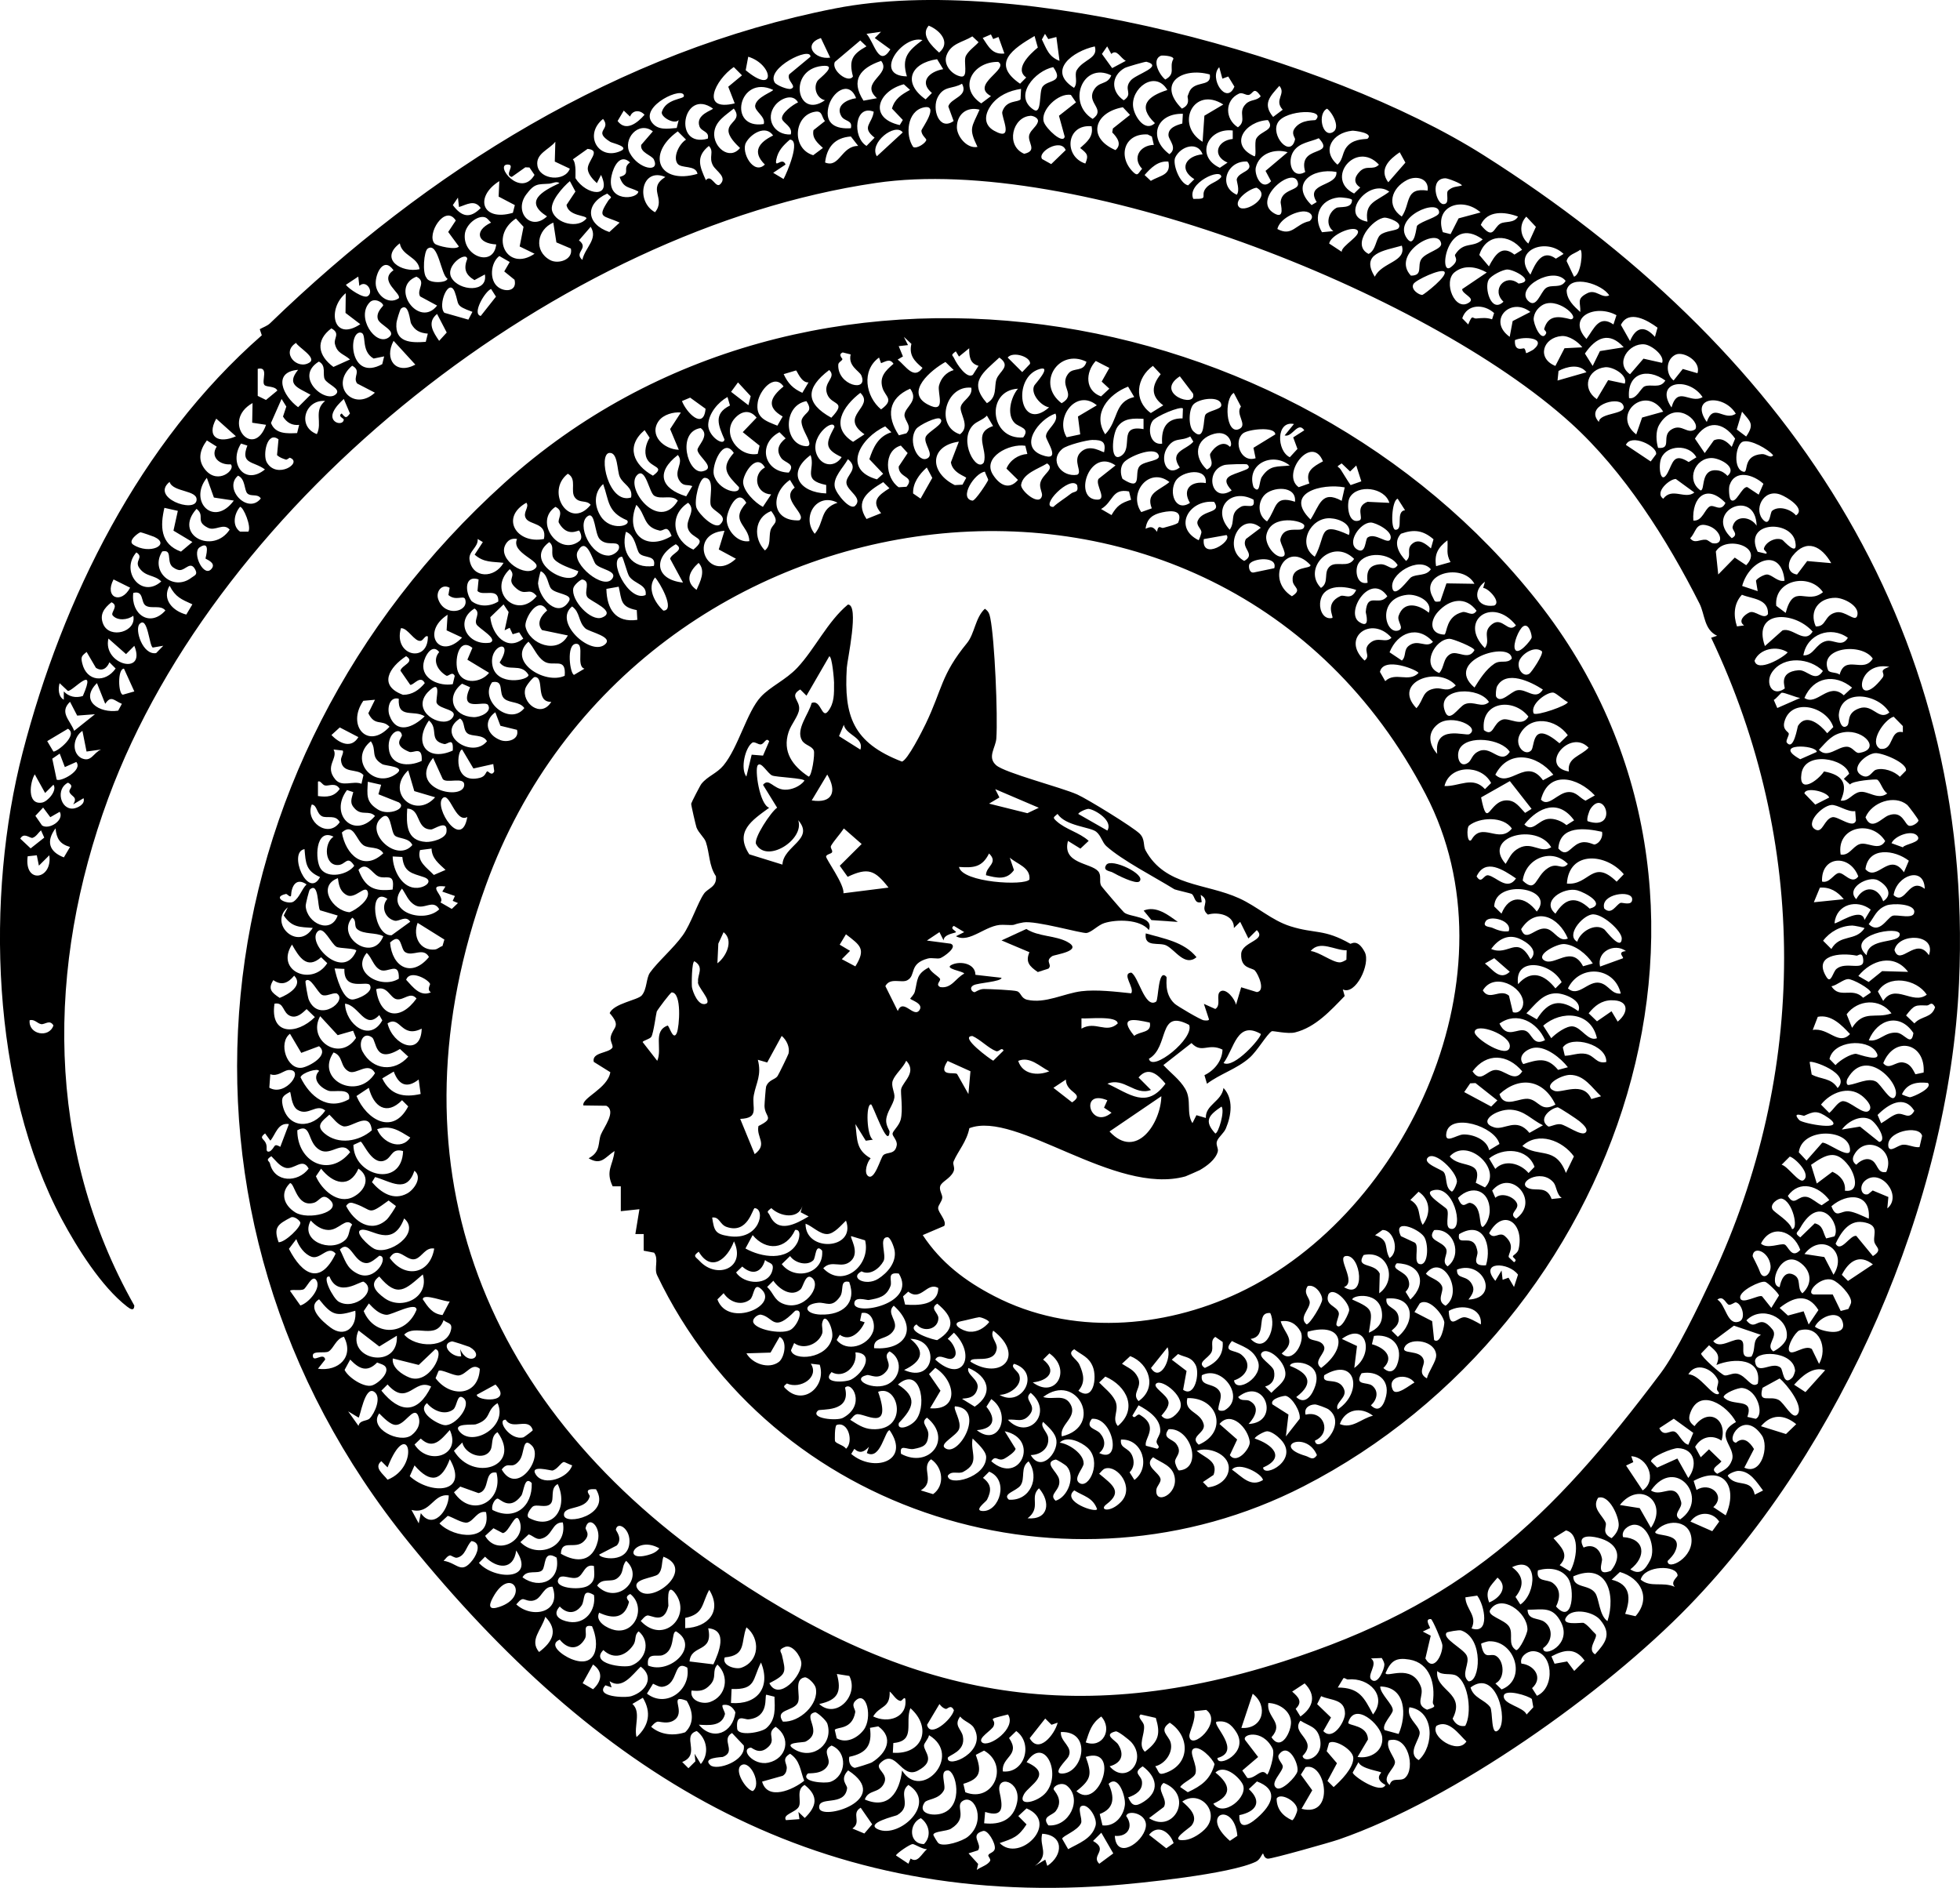 <?xml version="1.0" encoding="UTF-8"?>
<svg id="Layer_1" data-name="Layer 1" xmlns="http://www.w3.org/2000/svg" viewBox="0 0 317.96 306.24">
  <path d="M135.52,1.36c29.65-5.79,79.84,7.78,105.17,23.82,48.6,30.77,79.76,75.67,77.11,134.32-1.61,35.58-19.02,75.4-43.78,100.96-13.7,14.14-38.11,31.47-56.84,37.93-1.33.46-10.81,3.14-11.48,3.11s-.75-.85-.8-.84c-.19.04-.43.98-1.16,1.33-4.17,2.01-18.81,3.52-23.91,3.89-48.6,3.49-83.42-18.63-113.42-55.56-43.25-53.23-34.92-126.57,15.44-172,48.9-44.11,128.18-30.74,167.59,19.25,37.91,48.08,13.48,117.14-37.99,143.54-37.93,19.45-86.19,4.78-104.85-34.25-.54-1.13.31-2.6-.49-3.66l-1.69-.32v-2.7s-1.35,0-1.35,0l.66-4.03-3.02.32v-4.03s-1.32,0-1.32,0c-1.23-2.56.08-3.4.3-5.73-1.59,1.07-2.17,2.37-4.2,1.18,2.04-1.07,1.47-2.6,2-3.87.49-1.19,2.54-3.78.87-4.65l-3.72-.05c-.31-1.23,3.93-2.72,4.37-5.39l-2.69-1.68c-.35-1.57,2.37-1.38,3.01-2.28.22-.31-.4-1.09-.26-1.75.34-1.66,1.79-1.63-.17-3.88.69-1.58,4.55-2.1,5.21-2.87.87-1.02.69-2.77,1.33-3.69,1.21-1.72,3.87-4.02,5.32-6.06,1.33-1.87,2.43-5.3,3.44-6.75.62-.9,2.13-1.07,1.94-2.83-1.15-1.72-1.01-3.7-1.63-5.55-.25-.74-1.16-1.44-1.52-2.36-.09-.23-.9-3.68-.86-3.87.03-.18,1.46-2.97,1.66-3.21,1.01-1.26,2.48-1.67,3.57-2.98,2.42-2.93,3.79-8.67,6.06-11.13,1.55-1.68,4.05-2.74,5.91-4.71,2.85-3.03,4.91-7.51,8.22-10.26,1.9-.03-.11,9.01-.18,10.26-.47,7.81.96,12.13,8.94,15.21.91-.21,3.3-4.96,3.86-6.12,2.73-5.69,2.45-7.91,6.69-13.09,1.26-1.53,1.35-4.15,2.91-5.58.62.43.74.83.88,1.51.71,3.47,1.24,15.78.98,19.52-.1,1.51-1.53,3.03-.03,4.35,1.41,1.25,10.57,3.59,13.16,4.75,1.67.75,9.1,5.32,10.13,6.36.91.92.52,1.92.95,2.71,3.2,5.85,9.77,5.3,15.17,7.76,3,1.36,5.26,3.58,8.34,4.55,3.99,1.26,5.42.38,9.7,2.83.13.08,1.15-.94,2.35,1.36.98,1.9-1.5,7.07-3.56,6.05l.3,1.07c-2.29,2.36-4.73,5.07-8.04,5.9-1.17.3-3.63-.29-3.79-.19-.82.51-2.3,3.15-3.61,4.31-2.03,1.8-4.77,2.6-6.9,4.21l-.41-1.39c1.59-.76,2.88-2.31,2.93-4.15-2.35-1.14-3.35.73-5.03-1.06l-4.56,3.57c1.18,1.29,2.65,2.33,3.55,3.87,1.08,1.84.11,3.87,1.16,5.55l.65-1.29,1.53.45c-.1-2.15,2.58-2.68,2.86-4.87,1.66,1.79,1.28,4.44.39,6.56-.32.77-1.15,1.35-1.43,2.03-.27.64.26,1.19.11,1.75-.37,1.31-1.78,2.33-2.92,2.99-.12.07-2.2.98-2.33,1.02-11.47,3.17-27.41-10.76-35.05-7.82-.4,2.14-1.84,3.71-2.55,5.38-.22.53.32,1.01-.05,1.73-.57,1.12-1.9,1.55-2.13,2.3-.2.65.39,1.39.34,1.87-.06.64-.68,1.21-.67,1.68.01.77,1.45,2.05.99,2.89l-3.49,1.49c2.96,4.49,6.91,7.47,11.61,9.9,12.4,6.43,27.33,5.27,39.65-.53,27.53-12.97,45.34-52.05,30.33-80.87-33.84-64.99-128.16-52.4-152.47,14.78-15.99,44.2-1.27,83.43,37.06,110.18,29.75,20.77,56.88,27.02,92.22,15.73,28.93-9.24,43.38-22.9,61.32-46.8,2.56-3.41,6.1-10.77,8.3-15.46,15.59-33.26,15.69-70.57-.12-103.83l.97-.32c-2.14-.99-1.97-3.45-2.86-5.22-5.23-10.36-12.22-21.44-20.87-29.28-23.73-21.49-80.62-43.68-112.75-38.95-51.17,7.53-106.6,51.19-124.52,99.81-10.01,27.17-10.28,56.62,4.23,82.29-.03.96-.64.58-1.17.17-4.17-3.23-8.09-9.5-10.58-14.14C-1.47,176.29-2.35,145.34,3.67,122.08c6.47-24.98,18.97-50.32,38.8-67.69l-.33-.99c.55-.32,1.22-.52,1.68-.97C69.34,27.76,100.4,8.22,135.52,1.36ZM45,63.36c-.39-.8-1.76-.51-2.11-.92-.52-.61.79-3.03-1.08-2.61v4.39s1.34.66,1.34.66l1.85-1.53ZM58.13,44.86l-2.02,1.34c.49.68,2.87,2.26,3.53,1.85,1.07-.66-.2-2.76-1.35-1.68l-.17-1.51ZM38.27,70.77l-3.19-2.86c-1.69,3.07.45,4.1,3.19,2.86ZM48.03,55.62c-2.54,1.6.21,4.48,2.19,3.18,1.21-.79-1.9-2.51-2.19-3.18ZM56.1,47.55c-3.08,2.53-2.11,8,2.35,5.04l-2.4-1.83.04-3.22ZM64.86,39.47c-3.41,2.58.31,4.84,3.2,4.2-.23-2-2.86-2.16-3.2-4.2ZM33.56,71.44c-1.17,1.58-1.56,3.25-.2,4.83,2.07,2.4,4.94-.12,4.07-.95-1.79.15-3.38-1.22-2.27-2.87l-1.6-1.01ZM63.84,43.84c-1.62-2.31-2.96.56-2.89,2.19.07,1.82,2.04,3.5,3.73,2.36.54-.78-3.37-2.84-.84-4.55ZM27.51,78.17c-3.14,2.55,4.01,5.1,4.37,3.03.3-1.76-3.83-1.3-4.37-3.03ZM40.97,65.38c-5.2,2.93.15,9.34,2.19,3.53l-2.25-.34.06-3.19ZM74.28,32.07l-.82,1.2c1.44,1.92,2.78,2.24,4.52.48-.98-1.46-2.31-.53-3.52-.17l-.17-1.51ZM48.36,59.99c-4.23.35-2.48,4.25,0,6.06l2.02-2.02c-1.98-1.14-4.01-1.59-2.02-4.04ZM53.75,53.27c-2.63,1.97-2.16,4.42.34,6.25l2.69-1.21c-1.09-.95-2.08-.96-2.45-2.53-.22-.93.93-1.7-.57-2.51ZM73.94,35.77c-1.76-2.76-4.86,2.36-3.41,3.76.39.38,3.46,1.09,3.91.45l-1.73-2.35,1.23-1.86ZM22.8,86.34c-.24.01-2.18,1.37-1.19,2.01,2.64,1.71,6.18,0,3.4-1.27-.14-.07-2.1-.75-2.22-.74ZM28.85,82.87l-2.18-.49c-.68,2.9-.72,5.87,2.69,7.1l1.85-1.56-3.07-1.84.71-3.22ZM62.16,49.56c-.01-.49-1.41-1.32-2.18-.52-2.28,2.36.92,7.15,3.03,5.73,1.55-1.05-1.39-1.99-1.71-3-.35-1.13.86-2.09.86-2.21ZM82.35,26.69c-2.19,0,2.1,5.52,4.36,1.68l-.82-1.2-.67-.03-2.2,1.56c-1.31-.31.71-2.01-.67-2.01ZM72.59,45.2c-1.06-.56-1.48-6.03-3.2-4.88-.62.41-.91,3.97-.2,4.74.34.95,3.3.88,3.41.14ZM81,29.38c-4.09,2.57-2.84,6.62,2.2,5.14l.32-1.25-2.63-1.38.11-2.51ZM45.68,64.71l-1.72,3.9c.69,1.82,2.6,1.72,4.24,1.64l.33-1.33c-1.13.13-2.02-.36-2.62-1.35l.54-1.62-.78-1.25ZM51.73,58.65c-4.2,2.59,1.31,7.06,2.85,5.2.67-.81-1.47-1.53-1.89-2.32s.31-2.23-.97-2.88ZM33.56,77.5c-3.05,3.78,1.11,8.14,4.37,3.7l-3.23-.49-1.15-3.21ZM42.98,76.15c-1.84-1.38-4.04-.8-2.85-3.87l-1.03-.33c-2.07,3.27.61,6.87,3.88,4.2ZM22.12,89.61c-2.67,3.01.8,7.59,4.04,4.71-1.11-1.12-2.5-.7-3.55-2.17-.87-1.22.8-1.71-.49-2.54ZM67.55,44.88c-4.41,1.71.41,8.46,3.36,4.69l-2.76-1.49c-.64-1.11,1.12-2.37-.6-3.2ZM21.11,95.33l-2.69-1.34c-1.56,2.95,1.24,4.1,2.69,1.34ZM58.46,53.94c-2.07-.04-1.7,8,3.55,5.13l.31-1.26-1.71.35c-2.22-1.27-.97-4.19-2.16-4.21ZM78.64,35.24c-1.21-.34-3.06,1.19-3.23,2.72-.4,3.62,4.66,5.5,5.09,1.69-3.04-.16-3.67-2.19-.84-3.54-.33-.29-.56-.74-1.02-.87ZM90.09,22.99c-1,1.28-3.22,1.91-2.91,3.87.36,2.33,4.48,2.67,5.26.5l-2.44-1.15.09-3.22ZM31.88,82.55c-3.82,4.24,2.66,7.47,5.38,3.36-1.01-1.17-2.33.31-3.53-.3-2.15-1.07-.37-1.92-1.85-3.07ZM46.37,74.55c-.53-.17-1.01-.34-1.43-.72l.24-2.56c-1.86-1.45-2.59,2.54-1.9,3.73,1.61,2.81,5.92.05,3.74-.75-.07-.03-.45.36-.64.3ZM65.04,50.08c-.15.13-.7,1.92-.73,2.35-.25,3.12,2.32,3.21,4.76,3.02l.33-1.33c-1.3-.11-2.11-.5-2.73-1.68-.16-.3-.35-3.47-1.63-2.37ZM18.09,97.69c-1.22.96-1.99,2.02-1.34,3.56,1.05,2.46,5.45,1.26,4.87-1.37-.89.69-2.57.86-3.34-.05-.4-.48,1.09-1.56-.19-2.13ZM29.19,92.48c-.43,0-1.12-.36-1.38-.71-.73-.96.14-2.68-1.49-2.32-2.07,3.21,1.74,6.58,4.75,4.25.44-.34,1.02-.45.64-1.23-.77-1.59-1.59.01-2.52,0ZM38.61,77.16c-2.43,2.08,1.59,6.38,3.7,3.7-.51-.84-1.6-.23-2.19-.83-.52-.53-.29-2.35-1.51-2.87ZM52.74,65.04c-3.26-.26-4.61,4.14-1.34,5.38.95-1.87-.59-3.81,1.34-5.38ZM57.12,59.33c-3.75,3.17.2,7.57,3.7,4.37l-2.88-1.49c-.8-1.08.8-2.04-.82-2.89ZM76.97,45.44c-1.5-.89-1.78-1.88-1.17-3.45-.15-1.3-3.64,1.11-2.57,3.05,1.21,2.19,5.96,2.5,5.43-.52l-1.68.91ZM89.08,29.8c-1.82.12-2.35-.1-3.73,1.77-2.02,2.75.71,6.03,3.39,3.53-3.8-2.41-.78-4.08,2.02-5.39-.49-.38-1.11.05-1.68.09ZM97.83,19.29c-3.21,2.6-.71,6.82,2.86,5.2,1.52-.69-1.34-1.26-1.69-1.48-2.94-1.84.25-1.92-1.17-3.72ZM26.83,99.03c-.77-.96-2.28-.21-3.19-.79-.84-.54-.26-2.51-2.02-2.06-.43,3.43,2.69,5.67,5.21,2.85ZM96.83,29.71c-.6-.55-1.35-1.36-1.47-2.18-.21-1.37,2.32-3.15-.04-3.38l-2.39,1.7c.64.69.36,2.95.44,3.08,1.74,2.77,5.97,3.33,4.13-.56l-.67,1.34ZM63.85,55.29c-1.59,2.97.35,5.56,3.53,3.86l-3.53-3.86ZM76.63,50.58c-2.91-1.05-2.07-1.1-2.85-3.2-.95-2.53-2.85,2.15-1.69,3.36l3.89,1.11.66-1.26ZM83.7,35.44c-4.38,2.91-1.42,8.75,3.02,5.72l-2.42-1.18.63-3.19-1.24-1.35ZM102.2,18.9l-1.01-.96-1,1.69c1.35,1.8,3.23.3,4.37-1.01-.78-.88-1.97-.74-2.35.29ZM14.05,105.76c-.84.67-.95.81-.71,1.84.71,2.99,3.76,3.21,5.42.84l-1.01-1.01c-.4,1-1.23,1.55-2.2.89l-1.5-2.57ZM11.02,112.09l-1.35-1.27c-.25.85-.23,2.2.68,2.68v-1.34c.82.87,1.96,1.11,3.09.74,2.36-5.43-1.65-.74-2.42-.82ZM55.78,64.71c-.66.62-1.37,1.32-1.73,2.16-.72,1.73,1.61,2.29,1.72,1.2.02-.2-1.07-.55-.34-1,.64.76.73.81,1.34,0l-1-2.36ZM20.44,106.1l-2.85-2.52c-.99,4.23,6.21,6.12,4.2,1.18l-1.35,1.35ZM33.34,90.61c-.03-.13.95-3.09-.95-1.83-1.33.88.76,5.25,2.02,3.36.6-.9-1.04-1.44-1.06-1.53ZM38.95,82.21c-.99,1.14-1.33,3.11,0,4.03h1.34c.53-.8-.79-4.01-1.35-4.03ZM70.91,50.92c-1.72,1.39-.61,2.99.33,4.37l1.23-1.35-1.57-3.02ZM92.45,29.38c-1.08.9-3.37,3.38-2.87,4.88.67,2.03,4.22,2.87,5.56,1.18.03-.56-2.91-.33-3.24-2.19l1.45-2.18-.9-1.68ZM27.51,95c-1.3,2.24.54,4.13,2.71,4.69l.99-1.66c-1.8-.82-2.73-1.15-3.7-3.02ZM81,41.53c-1.44,1.1-1.66,3.96-.18,5.05,1.16.86,3.11.66,2.65-1.2l-1.67-1.35.89-1.53-1.69-.97ZM110.95,15.59c.04-1.75-7.16,1.57-5.22,4.24.99,1.37,2.58,1.04,4.05.93l.32-1.29c-.69.81-2.98-.52-2.73-1.32.66-2.15,3.56-2.05,3.57-2.55ZM24.8,105.04c-.59-.11-.82-5.27-2.17-3.81-.81.88.51,5.09,2.7,4.71l1.16-1.19-1.69.29ZM105.91,21.31c-2.34-1.8-4.94,1.28-3.73,3.53,1.4,2.61,4.93,3.24,3.9,1.04-.33-.7-2.29-1.11-2.06-2.38l1.89-2.19ZM11.36,113.84c-1.79,1.72,0,2.95.67,4.71l3.37-2.69-2.88.22-1.16-2.24ZM89.76,36.11c-2.64,1.13-3.24,4.61-.51,6.08,1.31.71,3.76-.06,3.36-1.87l-2.35-1-.5-3.22ZM15.73,110.81c-2.87,2.82.34,4.94,3.44,4.47l.6-1.11c-1.27-.51-1.73-1.46-2.7,0l-1.34-3.36ZM79.67,46.88c-.93.29-3.18,4.05-1.68,4.37l2.47-3.13-.79-1.24ZM102.21,26.35c-1.6-1.51-2.69.65-3.01,2.19-.91,4.37,4.3,3.79,4.35,2.52-1.47-.79-2.38-.44-3.03-2.36,1.97-.52.28-1.36,1.68-2.35ZM11.03,118.21l-3.37,2.01,1,1.69c.56.1,4.1-2.68,2.36-3.7ZM20.11,108.46c-1.07.03-.94,4.12-.18,4.23l1.86-.53-1.68-3.7ZM98.51,31.4c-3.66,1.66-3.47,4.93.34,6.24l1.67-1.53c-2.64-1.23-3.74-.65-1.86-3.54.41-.64.84-.35-.15-1.17ZM115.66,17.61c-4.89-3.49-6.64,6.52-.84,4.88.3-1.22-1.03-1.1-1.35-1.99-.69-1.95,2.2-2.63,2.19-2.89ZM119.03,10.88c-3.03,2.08-5.52,7.27.16,5.89l-1.05-2.7,2.23-1.85-1.34-1.35ZM121.38,9.2l-.41,2.19c4.95,4.14,4.51-.93.41-2.19ZM7.32,128.64l-1.68-3.03c-.78,1.24-1.32,5,1.18,4.58.91-.15,2.51-1.96,1.85-2.9l-1.35,1.34ZM9.68,122.25l-1.2.82.71,3.38c.53.47,4.31-1.45,3.19-2.85l-1.86.83-.83-2.18ZM109.95,21.31c-5.26,3.78-2.99,8.7,3.2,6.89-.27-1.5-2.66-.79-3.26-1.68-.75-1.11.32-3.21,1.4-3.87l-1.34-1.34ZM13.38,118.55c-1.47.97-1.84,3.49-.2,4.42,1.64.76,1.92-.84,3.22-1.39l-2.36.33-.67-3.36ZM95.82,36.79l-1.9,2.2c1.73,1.33-.9,1.9.55,3.17.44-2.04,2.6-3.38,1.35-5.38ZM107.93,28.71c-3.84-1.63-4.89,3.94-1.67,5.72,1.85-2.26-1.35-3.82,1.67-5.72ZM119.04,17.61c-1.27,1.06-2.98,2-3.17,3.87-.24,2.32,2.43,4.64,4.18,2.53-.7-.67-1.9-1.85-1.87-2.86.04-1.44,2.23-1.71.87-3.53ZM125.42,14.58c-5.6-2.59-7.48,6.48-1.52,5.54.35-1.24-1.54-2.07-1.39-3.02.21-1.37,2.91-2.23,2.91-2.52ZM131.48,9.2c.05-1.75-7.26,1.86-5.8,4.19.27.43,2.09,1.18,2.61,1.02,1.14-.37-.75-1.32-.26-2.35l3.45-2.86ZM6.99,131l-1.25,1.34,1.08,1.56c1.13.76,3.65-.84,2.87-2.22l-1.53.88-1.16-1.56ZM11.03,126.96c-2.05,1.01-1.23,4.39.84,4.2.62-.06,2.02-.66,1.68-1.68l-1.68,1.01c.78-1.25-.22-1.21-.57-1.94-.29-.6.93-.94-.27-1.59ZM115,23.67c-2.2,1.77-1.47,3.38-.49,5.56.9-1.1,1.58,1.41,2.33.65,1.17-1.16-.65-2.1-1.17-3.02-.77-1.39.26-2.25-.68-3.19ZM133.17,6.17c-2.99.99-1.06,3.55,1.51,3.18l-1.51-3.18ZM5.3,135.91c-.43.13-1.41-.97-2.01.13l1.68,1.58,2.21-1.75-.53-1.18c-.43.38-.79,1.04-1.35,1.21ZM129.46,16.6c-.87-1.53-2.88-.59-3.72.49-1.67,2.13-.17,4.87,2.54,4.72.37-1.25-1.25-1.86-1.41-2.51-.21-.9,1.77-2.33,2.59-2.69ZM133.84,16.26c-1.35-.3-1.95-2.02-1.22-3.15.25-.39,3.54-2.72.71-2.41-5.62.62-4.05,8.77.5,5.56ZM5.97,138.74l-1.48.16c-.62,4.58,4.06,3.79,3.51-.16l-1.69,1.68-.34-1.68ZM9.01,134.37c-1.57,2.09-1.06,3.79,1.35,4.71l1-1.69c-1.68-.48-2.19-1.38-2.35-3.02ZM125.42,21.98c-1.23-1.8-3.65-.26-4.41,1.17-.83,1.55,1.25,5.34,3.07,3.54-2.13-2.08-.96-3.59,1.34-4.71ZM139.56,6.56l-4.12,3.48c-.67,1.33,2.2,3.58,2.93,2.36-.68-2.61-.14-3.59,2.19-4.88l-1-.95ZM142.92,5.15l-2.35.34c1.24,1.34,1.99,5.55,3.87,2.52l-2.53-1.84,1.01-1.02ZM133.84,19.63c-.55-.52-.37-1.67-1.51-1.52-3.54.45-4.03,5.98-.41,7.07l1.58-1.18c-.88-.81-1.81-1.6-1.53-2.89l1.87-1.48ZM128.12,22.66c-1.07.94-1.89,1.77-2.18,3.19-.33,1.67.94-.53,1.5.84l-2.01,1.34,1.68,1.01c.51-.91,2.89-6.41,1-6.39ZM138.88,15.93c-1.14-3.03-3.98-.99-4.51,1.51-.57,2.7,1.29,3.53,3.66,3.36.33-1.39-1.03-1.03-1.56-1.98-.96-1.71.92-2.68,2.4-2.89ZM142.93,9.88c-3.4,1.15-4.99,3.12-2.85,6.45l2.18-.4c-2.94-2.63,2.45-3.8.68-6.06ZM149.65,6.5c-3.28-.89-8.12,5.79-2.53,5.89-.91-3.03.18-4.13,2.53-5.89ZM150.66,4.16c-1.38,1.54.56,3.35,1.69,4.37,1.94-1.62.17-3.62-1.69-4.37ZM139.22,23.67l-1.19-1.53c-2.64.19-3.9,1.76-4.18,4.22,2.36.96,2.61-2.69,5.37-2.69ZM141.88,22.33c-2.22-1.73-.39-2.22-.14-4.21-3.12-1.24-3.51,4.14-1.17,5.55l1.31-1.34ZM146.62,13.67c-4.19,1.09-5.83,5.45-.66,6.62l.5-.83-1.76-1.85c.45-1.61,1.56-2.27,2.93-3.03l-1.01-.91ZM152.03,9.6c-4.36.64-5.67,3.84-1.87,6.52l1.02-1.04c-2.12-1.77-.49-3.46,1.83-3.86l-.99-1.62ZM157.74,5.9c-1.54.97-3.51,1.11-4.21,3.14-.51,1.49.9,3.11,2.36,3.37,1.29.22.33-2.49.81-3.37s1.4-1.46,2.05-2.19l-1.01-.95ZM78.32,87.93l-.83-.5c.12,1.35-1.52,2-1.32,3.36.45,3.09,4.08,3.06,5.52.51-1.84-.22-3.19-.01-4.69-1.33l1.33-2.04ZM142.25,25.35l4.2-3.87c-1.24-1.65-5.56,1.74-4.2,3.87ZM160.76,5.58l-1.34.58c.96,1.42,1.54,2.73,3.52,2.52l-.96-2.68-.86.33-.37-.75ZM85.39,81.55c-4.29,2.4-1.6,6.76,2.85,5.88.54-2.68-2.27-2.23-2.92-3.33-.59-.98.63-1.83.07-2.55ZM68.25,103.95c-1.01.2-2.09-2.12-3.21-2.05-1.3,4.51,4.43,5.77,4.37,1.35-.42-.29-.71.61-1.15.7ZM72.93,95.34c-1.29-.72-2.26.67-1.84,1.86,1.03,2.98,5.05,2.07,4.37,0-.23-.71-1.53.36-2.72-.68l.2-1.17ZM150.26,22.66c.01-.18-.83-.78-.78-1.51.02-.25,3.02-4.32.35-3.72s-3.02,4.48-1.69,6.41c.56.37,2.1-.65,2.13-1.17ZM156.06,13.58c-1.56.91-2.91.28-3.92,2.16s.17,5.59,2.56,3.89l-.86-2.36c.37-1.39,3.35-1.61,2.22-3.7ZM92.12,76.84c-3.75,2.91.29,9.28,3.7,5.05-.7-.84-1.74-.2-2.52-1.14-.88-1.06.37-3.04-1.18-3.9ZM160.76,15.59c-3.46-1.85,3.06-4.38,1.18-5.55-4.16-.07-6.58,4.21-2.76,6.73l1.58-1.18ZM6.66,166.12c-.57-.08-1.08-.85-1.85-.62-.24,2.3,3.15,2.97,3.86.84-.61-1.02-1.36-.12-2.01-.21ZM77.65,93.99c-2.31-.79-2.25,2.06-1.15,3.52,1.27.98,3.03.89,4.34.06.08-2.38-2.45-.76-3.38-1.7l.18-1.88ZM81.95,88.44c-1.19,2.39,3.41,5.4,4.96,3.69,1.04-1.15-4.09-2.4-3.03-4.7-.89-.17-1.52.19-1.93,1ZM65.88,106.44c-2.7,1.78-4.61,4.75-.5,6.27,1.49,0,2.6-.77,3.53-1.9-.7-1.4-1.81.37-2.36.28l-1.59-2.3c.2-.9,2.45-1.4.92-2.35ZM60.83,113.51l-1.89.17c-2.78,3.99.72,8.06,4.25,4.21-1.24-1.3-2.35.02-3.44-2.19l1.08-2.19ZM72.61,99.72c-4.38,2.8-1.33,7.53,2.35,3.7l-2.51-1.17.16-2.53ZM90.1,82.22c-3.58,2.4.59,8.14,3.9,5.54.56-.44.2-1.3-.03-1.68-.1-.17-1.9,1.2-3.3-1.26-.32-.56.98-1.87-.57-2.6ZM98.85,73.47c-1.85.19-.15,8.4,3.53,7.23.32-1.7-1.21-2.03-1.83-3.33-.47-.99-.28-4.04-1.7-3.9ZM167.83,5.84c-3.53,2.07-7.11,4.48-2.35,7.74l1-1.01c-1.96-1.37.53-3.74,1.88-4.86l-.53-1.87ZM55.12,118l-1.35,1.23c1.29,1.37,3.23,2.26,4.37.34l-3.02-1.57ZM104.57,69.77c-3.12,2.64-1.8,5.63,1.35,7.39,2.14-1.54-.31-1.21-1.01-2.82-.46-1.05-.11-2.39.48-3.33l-.82-1.24ZM155.23,20.64c0,1.48,1.64,3.53,3.34,3.19-1.49-3.08-.93-3.13.34-6.04-2.08-.54-3.67.75-3.68,2.85ZM71.25,105.77c-1.16-1.49-2.37.68-2.55,1.85-.4,2.55,2.64,3.75,4.75,3.36l.32-1.34c-.41-.85-1.02.18-1.39-.05-1.39-.84-2.29-2.47-1.13-3.82ZM76.98,98.71c-3.29,1.98-1.22,6.13,2.53,5.54,1.4-.59-1.9-2.33-2.22-2.99-.41-.86.78-1.83-.31-2.55ZM82.7,92.32c-3.77,3.58,1.15,8.34,4.37,4.37-1.35-1.64-1.77.31-3.58-1.49-1.34-1.34.37-1.66-.79-2.88ZM106.89,68.24c-1.7,2.32.79,4.66,3.23,4.72l-1.41-3.36,1.74-2.68c-1.18-.14-2.84.34-3.56,1.33ZM169.52,5.5l-.5.9c.76,1.54,1.1,2.8,2.86,3.47l-.51-3.87-1.31.34-.53-.84ZM55.32,123.26c-.03-.41.49-1.17.29-1.51l-1.5-.17c.81,1.46-1.54,2.68.29,4.86,1.09,1.3,2.89.15,4.24.7l.32-1.41c-.99-1.19-3.48-.09-3.65-2.48ZM111.96,64.5l-1.33.56c.73,1.89,3.52,4.75,3.83,1.25l-2.49-1.8ZM97.85,78.52c-1.58,1.41-1.45,3.6-.38,5.25,1.6,2.46,5.04,1.51,4.25.63-3.22-1.36-2.9-3.18-3.87-5.88ZM68.9,116.2c-1.76-1.14-4.41.49-4.21-2.86-1.55-.39-1.9,1.61-1.52,2.68,1.14,3.18,3.88,1.97,5.73.17ZM89.1,87.94c-4.63,3.4,4.12,7.92,4.71,4.71-1.09-.4-3.12-1.06-3.87-1.9-.78-.88.15-2.07-.84-2.81ZM160.76,17.1c-1.03,1.43-1.24,3.11.48,4.09,3.44,1.94,1.12-2.32,1.36-3.07.62-1.96,2.58-1.47,2.96-2.01l.08-1.69c-1.91.28-3.74,1.09-4.88,2.67ZM52.75,127.42c-.5-.09-.77-.89-1.17-.62v2.33c1.42.19,2.61.15,3.53-1.15-.64-1.12-1.77-.45-2.36-.56ZM81.7,98.03l-2.16,2.09c.28,2.85,2.68,5.61,5.35,3.47l-.67-1.02-1.05.31-.49-1.04-.82.4.65-2.96-.82-1.24ZM98.85,90.11c.59-.03,1.9-.78,1.51-1.66-.46-.69-1.94.15-3.05-.97-.88-.89-.72-4.65-2-3.73-1.81,1.3.48,6.52,3.54,6.37ZM76.64,105.1c-2.29-1.87-2.99,2.24-2.34,3.88.85,2.14,3.81,1.74,5.04.16l-3.52-2.13.82-1.92ZM60.16,120.24c-3.75,3.02.56,7.98,4.21,5.22,1.5-1.14-1.86-1.2-2.37-1.51-1.99-1.19-.81-2.21-1.84-3.71ZM87.29,94.67c.23,2.53,3.28,5.69,5,2.87.73-1.21-2.13-1.14-2.89-2.06-.52-.63-.51-2.26-1.66-2.82-.1-.01-.48,1.77-.46,2.01ZM109.96,81.21c-.97-1.05-2.73-.1-3.83-.8-.82-.51-1.38-4.62-2.72-3.4-2.19,2,3.43,9.43,6.55,4.2ZM170.86,10.89c-2.96.59-6.51,4.66-3.21,6.89,1.42.96.85-2.88,1.48-3.72.88-1.18,3.56-.59,1.73-3.17ZM55.11,133.36c-.65-1.29-2.13-.55-2.89-.96-.9-.49-.75-1.79-1.64-1.9-1.17,2.74,2.67,5.6,4.54,2.86ZM119.72,62.03l-1.12,1.53,2.81,2.17.37-1.47-2.06-2.23ZM68.87,113c-1.6,2.96,3.29,5.26,4.57,3.38.93-1.37-2.06-1.24-2.6-2.34-.26-.53,1.02-4.27-1.47-1.73-.2.21-.36.44-.5.69ZM118.03,64.39c-1.53.85-3.04,2.63-3.14,4.45s2.48,3.64,2.64,2.45c-.98-2.27-1.86-4.16.89-5.51l-.4-1.38ZM65.19,119.23c-.24-1.41-2.37-.37-2.12,2.19.27,2.8,3.21,3.02,5.34,2.01.15-2.56-1.33-1.19-2.02-1.47-2.84-1.16-1.11-2.26-1.19-2.73ZM113.66,69.44c-3.95.61-2.1,7.57.34,7.01,2.26-.52-.68-2.3-.85-3.42-.1-.66,2.15-2.41.51-3.6ZM93.71,89.45c-1.05,1.96,4.28,6.44,5.64,4.38.82-1.24-1.95-1.45-2.72-2.32-.49-.56-1.49-4.72-2.92-2.06ZM177.59,7.53c-3.56.78-7.8,3.92-3.36,6.72.71-.84,0-2.1.44-2.86,1.05-1.78,3.55-1.88,2.93-3.87ZM109.96,73.81c-3.59,2.78-2.81,5.42,1.36,6.7l.99-1.66c-.8-.31-1.4.1-2.04-.81-1.15-1.64.8-2.94-.31-4.24ZM60.83,132.36c-.98-.99-2.1,0-3.23-1.14-.95-.96-.58-1.58-.29-2.73l-1.02-.33c-2.99,3.96,1.22,8.14,4.55,4.2ZM88.76,99.04c-1.48-2.61-3.76,1.45-3.51,2.61.61,2.84,5.2,4.58,6.87,1.43l-4.19-.87c-.96-1.12-.11-2.41.83-3.18ZM106.94,86.05c-2.65-.6-2.12-2.59-3.71-4.16-1.9,4.62,1.5,7.63,5.72,5.05-.78-2.02-1.21-.7-2.01-.88ZM167.16,18.79c-2.91.16-4.09,4.85-1.01,6.16,2.29-.53.42-1.87.84-3.13.26-.76,1.15-1.29,1.37-2.02.22-.69-.83-1.04-1.2-1.02ZM74.96,110.9c-2.72,2.1-1.49,5.31,1.86,5.43,1.12.04,3.05-.87,2.35-1.98-.53-.84-4.87,1.4-2.91-2.87l-1.29-.57ZM81.05,107.46c2.53-4.05-1.84-2.91-1.16.51s5.89,2.39,5.85,1.51c-1.22-2.08-3.43-.34-4.69-2.02ZM61.83,127.3l-2.16-.49c-.1,2.11-.37,3.28,1.68,4.53,1.74,1.06,4.76-.23,3.36-1.18l-3.32-1.32.44-1.54ZM69.58,116.88c-2.58,3.7-.26,6.74,3.87,4.87.15-2.34-.82-.93-1.4-1.06-2.57-.57-.83-2.45-2.46-3.81ZM49.4,137.74c-2.74.47.55,8.27,2.52,4.53-2.32-1-2.32-2.29-2.52-4.53ZM122.74,67.75c-1.11-1.39-2.5-1.07-3.56.13-2.16,2.45.6,6.32,3.74,5.75l.3-1.34-2.73-2.19,2.26-2.36ZM127.12,62.7c-1.52-2.2-3.89.63-4.19,2.52-.41,2.55,1.25,3.05,3.18,3.83l.86-1.49c-2.68-1.53-2.05-3.09.14-4.87ZM174.56,16.61l-.83-1.21c-2.02-.39-5.03,2.51-4.39,4.4.36,1.07,3.13,3.69,3.38,2.36l-.93-3.38,2.77-2.18ZM179.61,7.52l-.85,1.23,1.66,2.3,2.21-1.18c-.92-.51-1.46-1.97-2.35-1.12l-.67-1.23ZM54.1,135.72c-2.96-1.5-3.05,3.87-2.05,5.24,1.18,1.62,4.35.95,5.42-.52-1.11-1.74-1.36-.25-2.51-.13-2.31.25-2.5-3.49-.86-4.59ZM94.48,94c-.24-.05-1.34.85-1.47,1.4-.44,1.94,2.85,5.5,4.66,4.77,2.47-.99-1.9-2.62-2.38-3.3-.64-.9.64-2.57-.82-2.87ZM101.54,86.26c-.9,3.3.97,6.11,4.54,5.54.41-1.82-1.59-1.21-2.34-2.02-.57-.62-.6-2.93-2.2-3.52ZM129.14,60.09l-2.01.6c.7,1.51,1.51,2.34,3.03,3.03l1-1.69c-1.18.1-1.87-1.91-2.02-1.94ZM180.28,12.23c-4.62-2.28-7.28,4.46-3.02,7.06,2.19-1.57-.94-2.5.12-4.56.86-1.67,2.24-.85,2.9-2.51ZM85.73,104.09c-3.53,3.15,2.65,7.03,5.88,5.53.27-3.18-1.86-1.32-3.37-2.35-1.19-.82-1.58-2.18-2.51-3.18ZM119.04,73.47c-1.74-2.68-3.61,2.04-3.24,3.53.64,2.55,4.33,3.46,4.08,2.02-1.93-2-3.05-3.07-.84-5.55ZM62.18,138.41c-.74-1.19-2.33-.69-3.22-1.3-1.21-.83-1.59-3.78-3.5-2.07.62,3.62,3.56,6.38,6.72,3.37ZM85.06,114.86c-.74-1.07-2.29-.79-3.17-1.46-1.16-.88.06-3.14-2.05-2.74-2.19,2.94,2.86,7.21,5.22,4.2ZM46.4,145.01c-2.49.54.35,1.83,1.22,1.24,1-.68,1.29-1.97,2.11-2.79-1.64-1.14-2.44.18-2.52,1.86-.14.32-.65-.34-.8-.31ZM66.22,124.96c-3.8,3.61,1.16,8.01,4.37,4.37l-3.38-1-.99-3.37ZM74.63,116.54c-4.08,2.61,1.98,6.67,4.37,3.7-.67-1.19-2.44-.69-3.18-1.29s-.35-1.84-1.19-2.4ZM92.8,98.38c-3.07,2.48,2.87,7.96,5.23,6.24,1.76-1.29-2.44-2.09-3.08-2.69-1.18-1.1-.8-2.61-2.14-3.55ZM100.88,90.3c-2.44.28,1.1,7.47,3.86,6.22.25-1.71-1.74-1.76-2.65-3-.35-.48-1.01-3.24-1.21-3.22ZM114.33,77.51c-.88-.03-1.78,3.76-1.34,4.87s2.96,3.52,3.84,2.68c1.45-1.4-1.06-2.02-1.49-3s.79-4.49-1.01-4.55ZM70.26,122.94c-4.26,5.14,5.01,7.05,5.05,4.37.02-1.4-2.98-.12-3.5-.97l-1.55-3.4ZM111.64,81.55c-3.26,2.07-2.44,6.21.85,7.6,2.48-2.06-.27-1.62-.87-3.37-.51-1.5,1.44-2.93.02-4.22ZM185.99,10.02c-.18-.05-3.22.83-3.54,1.01-2.22,1.26-2.27,3.82-.15,5.24,1.63-1.11-.14-1.72,1.13-3.22.89-1.05,5.4-2.27,2.56-3.03ZM46.71,147.16c-3.2,2.62,1.62,7.23,4.03,3.36-2.08-.16-3.38-.03-4.71-2.02l.67-1.34ZM98.37,95.54c.08,3.28,1.5,5.51,5.02,5.01l-.09-1.58c-2.68-.52-2.42-1.58-2.93-3.8l-2.01.36ZM136.66,58.27c-.12.33-.65.47-.67.88-.18,3.37,4.95,4.59,3.74,1.75-.3-.71-2.2-1.52-1.73-3.41l-1.29-.32c-.85.35,0,.99-.04,1.11ZM172.88,24.35c-.77-2-4.68.31-3.82,1.45l1.47.82,2.35-2.27ZM54.78,148.51l-2.86-.85c-.43-.45-.17-4.74-1.67-3.35-.1.09-.69,2.33-.66,2.69.22,2.79,4.08,4.61,5.19,1.51ZM66.89,137.07c-.54-1.22-2.25-.98-2.84-1.53-.74-.68-.55-4.54-2.38-2.69-2.32,2.34,2.73,7.15,5.23,4.22ZM134.52,60.02c-3.81,2.88-3.94,5.38.34,7.74,2.66-2.81.03-1.9-.68-3.85s1.61-2.65.34-3.89ZM130.83,65.07c-3.75.67-3.71,6.55-.51,7.25,2.64.58-.95-2.96-.19-4.41.62-1.18,1.82-1.1.69-2.84ZM80.35,115.54c-2.02,1.44-1.38,3.68.84,4.52,1.16.44,3.11-.1,2.68-1.67l-2.69-.66-.83-2.2ZM126.45,70.11c-3.59,1.87-2.58,6.46,1.51,6.55,1.17-1.48-.65-1.56-1.21-2.34-.91-1.25-.44-2.32.7-3.21l-1-1ZM175.23,24.01c1.14-1.02,2.19-1.86,1.85-3.53-4.12-.38-4.59,4.89-1.01,6.05.57-1.37.3-1.61-.84-2.52ZM54.78,142.46c-3.35,1.28-.86,5.26,1.93,5.52,1.1-.4,3.38-2.07,2.94-3.34-.41-1.19-2.01,1.25-3.37.57-1.56-.79-1.33-2.75-1.5-2.76ZM74.97,121.59c-.8-.03-1.56,5.73,2.9,4.58.94-.24.93-.99,1.19-1.05.16-.04.73.86,1.12,0l-.16-1.18-3.22.72-1.83-3.08ZM86.74,109.82c-.25,0-1.35,1.32-1.51,1.85-.68,2.29,2.53,4.93,4.2,2.18-2.69.07-.99-4.03-2.69-4.03ZM69.93,134.55c-2.49-.01-1.62-3.35-3.87-3.38-.15,2.51-.17,5.21,3.03,5.4.98.06,3.21-.53,3.34-1.63.24-2.13-1.99-.39-2.49-.39ZM109.63,88.28c-3.75,2.15-3.36,5.76,1.17,6.22l-2.09-3.86c.21-.9,2.45-1.4.92-2.36ZM124.09,75.83c-1.42-2.48-3.54,1.06-3.54,2.35,0,1.46,1.94,3.39,3.21,4.04l1.34-2.02c-2.5-.11-3.09-3.25-1.01-4.37ZM188.36,9.02c-1.61.65-.3,3.11.68,3.88,1.82-.99.53-1.98,1.32-3.36-.06-.53-1.9-.56-1.99-.52ZM93.47,104.43c-1.68.04-.99,4.95-.34,5.04l1.68-1c-1.45-.44.13-4.08-1.35-4.04ZM183.31,18.63l-1.15-1.23c-4.66.82-5.86,4.94-1.2,6.95,1.11-.95.24-2.1-.53-2.87l.11-.64,2.77-2.2ZM58.15,141.1c1.09,2.86,2.54,3.56,5.54,3.2.43-2.94-1.12-1.54-2.35-2.16-1.03-.52-1.88-2.5-3.19-1.04ZM189.37,14.59c-2.01-3.35-6.04-.2-5.53,2.86.25,1.51,1.91,4.04,3.52,2.53-2.92-2.79-1.17-4.38,2.02-5.38ZM106.26,93.67c-1.35,1.73-.03,4.12,1.35,5.38,2.01-.01-.62-4.66-1.35-5.38ZM121.06,81.55c-1.44-2.57-3.16,1.4-3.17,2.7-.01,1.73,1.75,3.86,3.68,3.53-.11-2.66-3.26-3.16-.5-6.22ZM52.09,155.28c-2.28,2.03-3.55.02-4.72-2.06-2.78,4.29,3.28,6.86,5.72,3.02l-1-.97ZM142.6,58c-2.9,2.1-2.18,6.32.33,8.41,2.26-1.63.64-2.05.22-3.53-.51-1.78.51-2.76,1.8-3.87-.6-.9-1.24-.37-2.02-.1l-.33-.91ZM71.78,129.5c-1.39,1.47,3.07,8.53,4.03,3.03-1.96,1.06-2.86-4.26-4.03-3.03ZM149.66,59.68c-1.35-1.12-2.23-2.07-1.81-3.9l-1.22-1.14.67,1.34-1.51.17.69,1.67-.86.51c1.3,1,2.61,3.37,4.03,1.35ZM119.38,90.63l-2.78-1.5.93-3.03c-6.25.47-2.73,8.82,1.86,4.53ZM57.81,154.23c-.05-.43-2.72-.36-3.22-.64-.87-.48-2.04-3.39-3-2.55-2.03,1.79,4.07,8.26,6.21,3.19ZM63.7,138.93c.04,2.21,1.53,5.27,4.03,5.09,1.44-.1,2.61-1.21,1.02-1.74-1.88-.63-3.24-.75-3.48-3.27l-1.57-.08ZM47.72,158.27c-.99,1.2-2.03,1.66-3.38.72-.91,1.44-.31,1.99,1.03,2.88,1.4-.54,3.88-2.03,2.36-3.6ZM136.54,74.15c-2.95-1.36-2.5-2.36-1.17-4.88-.14-1.55-4.34,1.74-2.74,4.74.88,1.65,2.85,1.78,3.91.14ZM139.57,63.72c-2.83,2.17-4.99,5.57-1.18,7.95l1.85-1.22c-4.3-3.01,1.78-4.43-.68-6.73ZM192.66,15.61c.21-.51.28-.95.74-1.36,1.13-1.01,3.15-.33,2.86-2.17-4.44-1.24-8.68,1.39-4.53,5.54,1.49-.65.85-1.81.93-2.01ZM113.33,91.31c-1.52,1.36-2.27,3.01-.33,4.37.58-1.31,1.53-3.09.33-4.37ZM131.5,73.82c-4.02,2.95-1.74,6.1,2.53,6.22v-1.37c-4.05-.82-1.69-2.48-2.53-4.84ZM57.14,148.85c-2.71,3.09,3.32,7.39,5.04,3.02-1.19-.65-3.16-.26-4.21-1.13-.64-.53-.02-1.41-.84-1.89ZM72.28,141.11c-1.1-1.04-2.22-1.84-2.27-3.46l-1.87.24c-.56,1.86,1.09,2.83,2.24,4.04l1.9-.82ZM128.14,77.85c-3.26,2.27-2.97,6.76,1.52,6.56,1.4-.93-3.18-3.46-.74-5.31l-.77-1.25ZM185.28,27.38c-1.66-1.74-.37-3.82,1.9-3.88l-.32-1.35-.68-.34c-3.81-.23-4.9,3.58-2.37,6.08.8.8.82.2,1.47-.51ZM62.85,145.81c-3.15-2.15-2.3,6.11.68,5.9l3.02-2.19c-.7-1.11-1.79,0-2.52-.17-1.58-.38-2.29-2.29-1.19-3.54ZM49.74,163.69c-.68.64-1.53,1.47-2.54,1.15-1.41-.45-1.03-2.34-2.67-2.03-.78,5.18,3.64,5.07,6.55,2.18l-1.34-1.3ZM125.11,82.9c-2.78,1.05-2.93,4.45-1.02,6.39,1.02-.82.62-2.17.89-3.21.33-1.29,1.68-1.11.13-3.18ZM189.56,22c-.1-1.26,1.29-1.7,2.24-1.96l.09-1.58c-4.34-.11-5.71,3.93-2.18,6.55,1.36-.98-.09-2.29-.15-3.02ZM49.57,159.12c-.1.12.36,2.65.52,3.04,1.66,3.89,6.45.12,4.52-1.02-.76-.12-1.68.58-2.38.24s-1.91-3.11-2.67-2.25ZM197.79,10.9c-1.73,1.74,1.17,6.26,2.46,3.15l-1-1.64-.95.35-.51-1.86ZM65.21,144.14c-2.88,3.65,3.48,5.82,6.05,3.36-.99-1.72-2.44.14-3.88-.64-1.17-.63-1.47-1.75-2.17-2.72ZM147.65,63.05c-3.63,1.58-3.86,4.5-1.83,7.56l1.22-.32c1.07-1.13-.4-2.11-.31-3.03.13-1.32,2.39-2.21.92-4.21ZM198.45,16.95c-4.8-3.08-7.91,3.27-3.36,6.05l.29-4.23,3.07-1.82ZM57.13,162.14c.84,0,3.6-1.2,2.86-2.36-.48-.75-4.27,1.09-4.12-2.61l-1.59-.08c.26,1.31,1.29,5.05,2.86,5.04ZM153.37,58.72c-2.31,1.28-6.65,4.9-2.87,6.89,3.13,1.66,1.52-1.88,1.83-3.06s1.16-2.18,2.39-2.52l-1.34-1.31ZM137.55,74.49c-.73,1.34-2.47,2.95-2.12,4.54.25,1.11,2.48,3.8,3.29,3.02,1.33-1.28-1.29-2.4-1.41-3.7s2.18-2.29.24-3.87ZM143.61,69.16c-4.02,1.84-7.09,6.98-1.35,8.6l1.01-.91-2.24-2.36c.63-1.94,1.46-3.72,3.58-4.37l-1-.95ZM155.06,56.99c-.93.71-.54.54-.25,1.18.36.8,2.01,3.37,3.01,2.63l.92-1.46c-1.42-.38-1.52-1.55-1.51-2.85l-1.66,1.35-.51-.84ZM59.49,154.57c-2.59,3.12,2.31,5.99,5.21,4.19.1-2.99-1.82-.79-3.05-1.45-1.11-.6-1.29-1.96-2.17-2.74ZM135.87,81.55c-3.35-1.76-5.93,2.3-3.7,5.04,1.63-1.94.75-4.06,3.7-5.04ZM186.68,29.35c1.51-.93,3.35-.88,2.86-3.14-1.69-.15-2.82,1.01-3.86,2.18l1.01.95ZM47.04,167.69c-1.96,1.48-.5,5.87,1.94,5.51,1.11-.17,4.55-2.01,2.78-3.49l-2.89,1.08-1.83-3.1ZM72.27,143.8c-3.36-.41.08,1.67-.82,2.58l1.84,1.06,1-.95-.85-.36.36-.79-2.05-.71.51-.83ZM69.59,155.24c-.92-1.67-2.64,0-3.86-.79-.81-.52-.52-3.34-2.45-1.56.32,4.01,3.5,5.77,6.31,2.35ZM195.09,25.03c-.79-2.17-3.55-1.32-4.43.5-.5,1.02.7,4.24,2.08,4.54l1.01-1c-2.64-1.66-1.35-3.79,1.34-4.04ZM202.51,15.4c-.44.05-.98-.46-1.52-.21-2.35,1.09-2.28,4.14-.17,5.46,1.59-1.15-.17-2.4,1.33-3.83.78-.74,1.7-.42,2.37-1.21-1.2-1.77-1.21-.29-2-.2ZM54.79,167.93l-2.85-3.09c-2.15,3.86,3.18,7.52,5.82,3.53l-.48-1.17-2.5.72ZM70.6,154.01c.39-.04.77-.45,1.18-.55l.31-1.05-4.34-2.71c-.82,2.17.33,4.59,2.85,4.32ZM46.7,173.59c-.64.07-1.74,1.12-2.85.66l-.16,2.19c2.67,1.58,5.94-3.15,3.01-2.86ZM147.24,73.49l-1.1-1.21c-2.91.82-2.54,5.27-.35,6.76l1.27-.08c1.45-1.77-1.32-1.35-1.27-3.28l1.45-2.18ZM148.62,69.59c-1.44,1.97.36,5.7,1.89,4.72,1.01-.65-.68-2.32-.36-3.38.28-.92,3.31-2.21,2.37-3-.48-.41-3.42,1.01-3.9,1.66ZM61.52,164.67c-2.35,2.48-3.26-1.61-5.55-1.86.09,3.33,4.02,6.38,6.05,2.7l-.49-.85ZM155.73,70.45c1.81-1.35-.21-3.48.15-4.54s1.94-1.59,1.69-3.02c-4.19-.43-5.94,6.24-1.84,7.56ZM199.13,26.37c-2.5-1.06-1.77-3.55.85-3.83v-1.37c-4.08-.49-6.13,4.2-2.09,6.05l1.24-.84ZM162.12,58c-2.67,2.49-5.06,3.97-2.02,7.4,1.73-.98,1.14-2.66,1.55-3.87.45-1.33,2.47-2.1.47-3.53ZM143.28,78.21c-2.48,1.5-4.67,3.03-2.71,5.98l2.37-.95c-1.69-1.97-.45-2.9,1.35-4.04l-1-.99ZM67.57,161.97c-1.01-1.19-2.03.33-3.22.12-1.08-.19-1.5-2.29-3.33-1.63.59,4.6,3.88,5.24,6.55,1.51ZM167.1,59.02c.17-1.13-2.79-2.1-3.63-1.02l2.36,2.36,1.27-1.34ZM207.54,13.93c-1.49,1.69-2.78,2.88-1.01,5.04l1.56-1.17c-1.49-1.61.61-2.54-.55-3.88ZM203.51,25.36c.37-.04-.06-2.26.29-2.88.73-1.31,3.14-1.32,1.89-3-3.67.17-6.45,3.96-2.19,5.88ZM47.05,177.12c-1.08.6-1.49.83-1.2,2.18.85,3.88,4.87,3.86,6.91.85-1.41-1.25-2.77.99-4.51-.13-1.05-.67-1.04-2.91-1.21-2.9ZM51.75,173.74c-.07-.55-2.77.24-3,1.01,1.53,3.15,4.43,5.51,7.88,3.55.35-1.98-2.48-1.05-3.36-1.37-1.34-.49-2.73-1.92-1.52-3.19ZM198.12,28.73c.1-1.61-5.67.98-4.54,3.53,2.72.06,1.03-.41,2.02-1.71.64-.85,1.84-1,2.51-1.82ZM54.11,170.72c-3.04,4.41,3.9,7.94,6.73,3.36-1.07-1.98-3.04.32-4.22-.26-1.52-.76-.88-2.54-2.51-3.1ZM69.77,159.61c-.3-.77-3.31-2.38-3.88-.67,1.06,1.13,2.27,2.83,4.02,2.02-.71-.38-.09-1.24-.14-1.35ZM156.74,77.52c-.02-.24-2.22-.76-2.48-2.52l1.29-3.36c-4.84.69-4.79,5.01-.66,7.05l1.25-.07.6-1.1ZM150.34,75.84c-1.21,1.08-2.29,2.53-2.21,4.21l1.21.83,1.9-3.36-.89-1.68ZM43.01,183.85c-1.34,1.04.38.74.24,2.49-.04.58.36.52.61.38.83-.66.49-1.34,1.61-.69l1.4-3.69c-1.81-.27-2.14,1.66-3.01,2.69l-.85-1.17ZM64.88,170.16c-4.15,2.54-3.77-1.34-4.53-1.88-1.47-1.04-2.27.92-1.55,2.27,1.66,3.1,5.22,3.4,7.43.85l-1.35-1.24ZM160.1,67.42c-.6.67-1.59.9-2.21,1.51-2.54,2.54.57,7.86,1.72,6.07.66-2.19-1.87-4.74,1.49-5.89l-1-1.69ZM165.14,63.05c-5.31.3-4.55,8.35.85,7.91,1.17-1.57-.64-1.6-1.39-2.35-1.36-1.36-.6-4.22.54-5.56ZM200.63,29.07c.34-1.32,3.02-1.24,1.7-2.86-3.27-.23-4.86,3.97-1.69,5.38.55-.75-.08-2.26-.01-2.52ZM210.09,22.66c.08-.34-.72-.94-.04-1.87,1.12-1.5,3.25-1.2,3.38-1.33,1.81-1.82-4.79-1.7-6.1.37s2,5.91,2.75,2.82ZM170.19,66.08c-1.35-.24-3.06-2.23-2.41-3.53.12-.25,2.95-3.28.9-2.7-4.58,1.3-3.33,10.46,1.51,6.23ZM62.87,166.01c.86,3.56,5.43,5.46,5.54.85-3.37,1.67-3.46-2.24-5.54-.85ZM208.89,24.69c-2.08-.62-4.59.16-5.16,2.44-.3,1.19.92,3.98,2.47,2.27l-.9-1.68,3.6-3.04ZM176.25,58.68c-4.53-2.25-8.24,3.56-4.03,6.73,2.57-1.47-.59-2.74,1.13-4.86.81-.99,2.45-.15,2.9-1.87ZM44.02,187.55c-1.07.69-.33.72-.22,1.2.73,3.12,4.54,3.14,6.27.81-1.03-1.92-2.38.36-3.87-.16-.94-.33-1.51-1.2-2.19-1.85ZM56.8,186.88c-1.31-1.99-3.08.67-4.88-.31-2.17-1.17-1.3-4.51-3.69-3.23-.03,5.13,5.19,7.8,8.58,3.54ZM203.85,30.45c-1.11.11-3.84,2.06-2.85,3.13s5.43-1.74,2.85-3.13ZM215.28,17.63c-1.58.76-.81,4.61.84,3.86,1.46-.66.03-3.24-.84-3.86ZM53.44,180.81c-1.17,1.04-2.29,1.77-.8,3.04,2.23,1.9,5.59,1.33,7.68-.5-.36-3.38-3.37-.22-4.7-.67-.92-.32-1.51-1.23-2.19-1.87ZM213.94,22.42c-1.42.62-3.1.7-4.07,2.08-1.14,1.63-.31,4.66,1.87,3.4-1.3-4.47,5.05-2.41,2.2-5.48ZM59.84,176.45l-2.01,1.34c1.68,3.94,5.95,6.39,8.39,1.68l-1-1c-2.49,2.54-4.61,1.07-5.39-2.02ZM159.77,76.51c-1.69.22-4.3,4.35-2.02,4.7.46.07,2.5-3.08,2.56-3.36.02-.12-.45-.99-.54-1.35ZM165.15,77.86l-1.88-1.85c.58-1.38,1.93-2.27,3.39-2.37l-.33-1.33c-2.58-.41-7.07,1.86-5.24,4.71,1.06,1.65,2.6,2.53,4.05.83ZM63.88,173.82l-1.87,1.11c1.32,2.75,3.52,3.14,6.23,2.53l-.32-2.35c-1.89,1.49-3.23.91-4.04-1.28ZM179.96,59.68l-2.2-1.13c-1.73,1.87-1.74,4.84.86,5.75l1.34-1.25-1.24-1.15,1.25-2.22ZM210.57,29.74c-.51-3.16-7.7,2.63-3.88,4.86,1.84,1.08,1.04-1.45,1.06-1.82.16-2.17,3.01-1.82,2.82-3.04ZM171.21,67.09c-2.73.91-6,5.31-2.2,6.72,3.36,1.25.67-2.34.67-3.02,0-1.17,2.2-2.27,1.54-3.7ZM47.05,191.92c-1.65,1.59-1.02,3.57.84,4.74,2.09,1.32,7.54-.03,5.74-1.92-1.35-1.41-1.7.06-2.69.36-2.81.84-3.12-3.18-3.88-3.18ZM219.33,21.21c-3.16.32-5.03,3.19-2.36,5.5,1.06-.96.67-2.14,1.81-3.21s2.94-.89,3.07-1c1.06-.94-2.18-1.33-2.52-1.3ZM177.93,65.74c-3.31-2.75-6.86,1.95-4.89,5.19l2.2-.47-.37-2.9,3.07-1.82ZM135.31,110.83c0-.51-.31-4.37-.78-4.37l-3.7,6.39-1.01-1.01c-1.82,1.07-.05,1.72-.18,3.2-.09,1.1-1.3,2.44-1.71,3.7-1.05,3.21.65,5.51,3.24,7.23.52.03,1.06-3.67.85-4.22-.29-.75-1.44-.85-1.91-1.63-1.09-1.81,1.13-4.32,1.55-6.08,1.53-.67,1.63,2.67,2.67,1.34s.98-2.86.97-4.55ZM213.6,32.77c-2-3.17,3.43-2.46,3.2-4.88-3.93-.7-7.61,1.93-4.03,5.38l.84-.5ZM52.09,189.57l-.84,1.24c.93,2.17,3.58,4.64,6.07,3.34,1.96-1.02,2.87-3.21.83-4.58-1.44,3.27-4.13,2.45-6.06,0ZM123.44,120.75c-.41.08-1.05-.53-1.41-.27-1.13.79-1.96,4.19-.95,5.49l.86-3.55,1.84.15,1-2.32c-.5-.71-.76.39-1.33.5ZM58.49,185.19l-1.16.53c.04,5.11,7.86,7.02,8.06,1-1.73-.5-1.8.81-2.69,1.37-2.21,1.4-3.77-2.86-4.2-2.9ZM48.72,198.31c-.07-.31-.96-1.07-1.5-.84-2.14,1.12-2.9,1.6-2.02,4.04,1.06.03,3.67-2.5,3.52-3.2ZM169.87,75.17c-1.38.87-3.92,1.6-4.22,3.46-.15.93,3.03,3.67,3.39,1.75.08-.42-.45-1.28-.28-2.02.34-1.52,2.47-2.27,1.11-3.19ZM211.58,34.29c-1.49-.01-3.99,1.23-4.36,2.86,2.43,1.29,2.93-.82,5.22-1.28.9-.73.12-1.57-.86-1.57ZM66.56,184.52c-1.83-1.1-3.15-2.09-5.38-1.35.82,2.14,3.87,3.58,5.38,1.35ZM182.99,62.72c-3.2,1.25-5.84,4.4-3.7,7.73,2.21-2.29,1.38-5.26,4.71-6.05l-1-1.69ZM177.27,71.36c-.94,0-4.2.85-4.9,1.43-2.27,1.87-.17,4.67,2.38,4.22.91-.42-.75-2.21.46-3.55,1.57-1.72,3.81.11,3.91-.14.31-1.61-.27-1.97-1.85-1.95ZM223.7,26.71c-3.76-4.04-8.85,2.35-4.03,4.68l1-.98c-1.11-.7-1-1.64-.12-2.55,1.15-1.2,2.16-.13,3.15-1.15ZM187.03,59.35c-2.69,1.93-3.17,5.63-.34,7.65l2.02-1.25c-2.07-1.51-1.9-3.18-.42-5.05l-1.26-1.35ZM130.49,126.65c.06-.43-4.65-.58-5.24-.86-.76-.36-1.76-2.32-2.32-1.66-.53.62.28,6.38,1.85,6.9-2.85,2.08-5.63,3.87-3.23,7.55l5.38,1.67c.14-3.06,5.27-4.08,2.56-7.2,1.08,3.13-5.11,7.08-6.83,3.88-.48-.89,2.44-5.29,3.41-5.91l-2.29-3.71c1-1.21,1.62.72,3.53.79,1.13.04,2.49-.54,3.19-1.46ZM219.32,32.43c0-.25-1.69-.45-2.18-.4-3.04.32-4.22,3.13-2.68,5.64l1.84-.18c-1.34-1-.86-3.01.48-3.76.53-.3,2.56.22,2.55-1.3ZM50.41,197.98c-1.82,3.3,3.24,5.31,5.59,3.17.78-.71.54-1.73,1.13-2.5-1.04-1.26-2.11.9-3.86.87-1.14-.02-2.12-.73-2.86-1.54ZM48.06,201.01l-1.19,1.57c2.16,4.19,5.08,5.97,7.58.78-1.21-1.46-2.45.97-3.86.52-1.2-.39-2.12-1.72-2.52-2.87ZM181.28,69.25c-.84,1.18-1.28,5.81.54,4.73,2.17-1.3-.59-5.15,3.69-4.37v-1.67c-1.61-.07-3.18-.17-4.23,1.31ZM170.87,82.23c.87-.8,1.91-1.4,2.84-2.14.59-.47,1.31-.08,1.03-1.39-1.15-1.68-6.22,3.56-3.86,3.53ZM227.07,24.7c-1.73,1.17-3.41,2.78-1.86,4.87l2.78-3.19-.92-1.68ZM64.21,195.62l-1.17-.88c-3.48,2.55-2.49,1.55-5.38.54-.68-.24-1.05-.34-1.51.34,1.28,2.55,4.07,4.5,6.59,2.21.34-.31,1.51-2.06,1.48-2.21ZM60.85,190.93l-.51.83c1.5,1.74,3.51,3.04,5.72,1.83,1.09-.59,2.54-2.6,1.17-3.68-1.26,3.76-3.78,1.75-6.39,1.02ZM191.4,61.04c-4.3,2.79,2.83,5.31,2.14,2.81l-2.14-2.81ZM225.38,31.09c-3.33-2.39-8.33,4.05-3.54,4.87-.54-3.17,1.48-3.28,3.54-4.87ZM180.97,75.5c-4.15-2.93-6.84,5.08-3.26,5.53,2.23.28-.19-2.44.52-3.37l2.73-2.16ZM136.89,117.57l-.78,1.84,3.47,2.19c.62-1.99-2.36-2.34-2.69-4.03ZM217.65,40.85c-.06-1,3.41-2.74,2.51-3.53-.82-.71-4.25.78-4.54,2.18l2.03,1.34ZM186.99,68.26c-.88,1.2-.47,4.01,1.54,3.71-.18-2.47.69-4.15,3.31-4.1l.06-1.61c-.43-.42-4.35,1.24-4.91,2ZM48.72,211.77c1.4-.41,3.56-2.96,2.53-4.2-.64-.76-1.51,1.3-1.97,1.56-.55.31-2.19-.06-2.22.28l1.67,2.36ZM182.28,75.05c-.57.71-.55,1.82-.18,2.63,3.36,2.17,1.84-.92,2.74-2.03.79-.98,3.85-.78,3.02-2s-4.79.43-5.58,1.4ZM227.4,35.13c1.48-2.11.45-4.77,4.2-4.21.25-1.98-1.83-2.51-3.36-1.71-2.53,1.32-3.39,4.17-.84,5.92ZM59.5,204.89c-2.16.03-2.65-3.96-4.37-2.2.87,1.63,1,2.98,2.86,3.91,2.94,1.48,5.22-2.89,3.54-2.9-.52.42-1.36,1.18-2.02,1.19ZM65.56,197.65c-1.85,4.96-5.34,1.55-6.9,1.84-1.4.26,1.18,2.65,2.03,3.07,2.33,1.18,7.68-2.48,4.88-4.91ZM198.13,65.75c-.04-1.61-3.59-1.14-4.53-.15-.76.81-.86,3.54,0,4.37,1.96,1.88,1.54-2.06,1.95-2.7s2.59-.84,2.57-1.52ZM224.71,35.3c-1.95.03-5.66,4.4-2.69,5.89,1.21-.61,1.15-2.39,1.87-3.05.8-.73,2.68-.69,3-1.14.69-.96-1.76-1.7-2.18-1.69ZM134.2,125.64l-2.52,4.2c3.39.54,4.14-1.46,2.52-4.2ZM53.45,207.07c-1.37-.2.6,3.57,1.49,4.08,2.64,1.51,6.38-1.82,4.06-3.23-.42-.26-4.13,2.75-5.55-.85ZM180.31,83.56c.88-1.52,1.52-1.96,3.18-2.49l-.33-1.35c-2.81-.56-2.53,1.69-4.54,2.85l1.69.98ZM193.09,70.8c-1.59.86-2.54.02-3.74,1.82s-.16,4.86,2.04,3.22c-1.81-2.67,1.07-2.83,2.2-4.2l-.5-.84ZM51.76,210.77c-2.08,1.27.47,3.54,1.85,4.57,2.31,1.74,4.33-.03,4.03-2.72-3.08.93-3.75.82-5.88-1.86ZM234.47,28.92c-2.63.04-1.44,4.16-.34,4.19,1.2.03.32-1.79.8-2.21.8-.7,1.35-.56,2.23-.81-.04-.32-2.3-1.18-2.68-1.17ZM189.72,78.2c-3.28-2.58-6.77,1.77-4.58,4.87l1.71-.61c-1.01-2.54,1.23-2.89,2.87-4.27ZM200.15,63.73c-1.62.96-1.28,6.8.84,5.88,1.52-.66-.66-2.43.32-3.66l-1.16-2.22ZM233.46,34.46c0-2.41-7.67.75-5.22,4.21,1.26,1.78,1.53-1.94,1.64-2.05.79-.82,3.58-1.41,3.58-2.15ZM227.41,39.85c-2.87.82-6.77,1.21-4.38,5.04,1.13-2.38,5.19-2.39,4.38-5.04ZM199.49,72.47c.59-.07.09-2.8-2.53-2.1-3.1.84-3.38,3.77-1.18,5.8,1.55-.73.25-2.03.57-2.6.63-1.1,2.1-2.22,3.14-1.11ZM63.21,204.04c2.44,3.42,6.54,2.72,7.23-1.51-1.43-.23-1.92,1.31-3.02,1.69-1.46.51-2.88-2.34-4.2-.18ZM61.52,207.07c-1.71,1.23-.54,2.48.84,3.49,2.79,2.06,7.35-.07,6.23-3.83-2.83,2.43-4.1,3.9-7.07.33ZM112.67,155.93c-.47-.03-.48,3.86-.42,4.2.14.81,1.04,3.17,2.28,2.69,1.07-.42-1.6-2.9-1.28-3.6-.15-1.08,1.03-2.31-.58-3.28ZM117.38,151.22l-.85,1.85-.15,3.19c1.4-1.04,2.71-3.69,1.01-5.04ZM193.04,81.58c-1.33-2.24.2-3.61,2.57-3.22.27-2.64-3.92-1.96-4.89-.36-1.15,1.91-.04,5.12,2.32,3.58ZM240.19,34.46c-2.93-2.62-7.61-1.1-6.13,3.2l1.26.32,1.3-2.56,3.57-.96ZM233.79,39.5c-.45-2.85-8.24,1.65-4.91,5.21,2.07.01.95-1.62,1.72-2.71s3.34-1.56,3.19-2.5ZM108.97,160.98c-.2,0-2.28,2.77-2.43,3.11-.09.21-.53,3.56-.88,4.09-.27.41-1.41.62-1.4.87l2.36,3.03c.88-2.01-.76-4.81,1.68-5.72.28.03.91,2.6,1.5,1.18.41-.98.84-6.54-.83-6.56ZM55.8,216.83c-1.31.33-1.65,1.9-2.5,2.4-.55.33-2.53-.16-2.55.62-.04,1.36,1.73-.61,2.01.68l-1.18,1.5c3.37.47,5.91-1.95,4.21-5.2ZM188.68,85.64c.58-.19,2.22-.54,2.46-.88.77-1.97-.95-2.01-2.6-1.65-1.53.33-2.49.99-2.7,2.66.93-.41,1.19-.37,1.86.49.2-1.28.66-.53.97-.63ZM59.84,211.44l-.84,1.24c1.76,4.2,6.88,3.99,8.58-.23-.06-1.38-4.04.88-4.87.83-1.18-.07-2.1-1.02-2.87-1.84ZM136.89,134.39c-.6.92-1.54,1.9-2.07,2.8-.21.36.35.77.14,1.09-.14.22-.87.3-.95.64-.09.37,3,4.53,2.82,5.98l7.31-.92c-2.21-2.83-3.29-3.32-6.63-1.75l-1.28-1.79,3.55-3.53-2.88-2.52ZM206.88,70.46c0-1.33-4.42-.84-5.25-.15-1.59,1.32-.31,4.82,2.06,4.02l-.35-1.69,3.54-2.17ZM199.81,79.55c-2.08-2.23.04-2.44,1.86-3.19.5-.21,1.35-.41.66-1.02-.14-.12-3.26-.03-3.7.09-3.33.92-2.09,6.3,1.18,4.12ZM58.16,215.82c-2.13,4.77,6.54,6.51,6.22.85l-2.85,1.75-3.37-2.6ZM240.53,38.83c-5.82-4.18-7.24,6.06-5.21,4.54,1.61-1.2.52-1.73.74-2.07,1.42-2.23,2.89-1,4.47-2.47ZM230.78,47.82c.25-.06,4.21-3.12,3.52-3.76-.57-.53-4.62,1.35-5,2-.53.9,1,1.88,1.48,1.77ZM194.9,86.27c-.07-.56-.94-1.11-.57-1.85.82-1.78,3.95-1.11,2.63-3.01-4.08-.41-6.7,4.15-2.52,6.22.07,0,.49-1.14.46-1.35ZM246.25,35.13c-2.14-.82-4.98-1.03-6.03,1.35,2.08,2.57,2.02.46,3.17-.2.77-.44,2.23-.02,2.87-1.15ZM61.18,221.02c-1.62,1.65-2.9,1.06-4.37-.48l-.91,1.68c.6,1.24,3.14,2.9,4.44,2.52,1.18-.35,3.48-2.63,1.69-3.4l-.85-.32ZM209.91,68.78c-2.93-.59-2.82,4.36-.67,5.39l1.24-1.35-.69-1.87,1.8-1.15c-1.05-1.55-1.96,1.22-3.19.83l1.51-1.85ZM72.96,211.1c-.57.19-4.37-1.43-4.37-.33.84,1.25,1.55,2.37,3.2,2.55l1.17-2.22ZM209.23,75.51c-2.83-2.29-7.14-.24-5.87,3.53,1.11,1.25.85-.95,1.35-1.69,1.34-2,2.5-1.59,4.52-1.84ZM199.48,85.94c1.02-1.43-.13-2.64,1.84-3.74.89-.5,2.38.57,2.03-1.15-3.77-2.01-6.91,1.57-3.86,4.88ZM241.2,44.21c-1.64-.93-3.66-1.33-5.25-.03-1.88,1.54.07,6.5,2.39,4.88,1.05-.73-1.18-1.36-1.14-2.16l4-2.7ZM246.92,40.52c-2.06-2.66-5.84-2.71-6.94.84l1.56,1.85c.98-1.87,2.08-3.56,4.14-1.91l1.24-.78ZM71.96,214.14c-1.19,3.35-4.56.53-6.39,2.35,1.78,2.12,6.99,2.34,7.61-.85.22-1.12-.65-.95-1.22-1.5ZM195.28,87.45c-.38,3.6,4.75.35,3.69-.66l-3.69.66ZM247.6,35.14c-1.23,1.28-1,3.25.33,4.37l1.23-2.71-1.56-1.66ZM67.92,221.41l-4.2-1.05c-.21,1.47,1.52,2.63,2.69,3.09,3.25,1.28,5.9-4.34,4.21-4.6l-2.69,2.56ZM58.16,229.95l-1.68-1.01,1.68,2.36c.19-.98,1.34-.74,1.8-1.2.83-.83,2.02-3.5.73-4.34-1.53-1.01-2.27,4.21-2.53,4.2ZM205.54,84.59c1.64-2.14,1.07-4.33,4.54-3.2.28-2.71-3.74-2.48-5.01-1.03-1.09,1.25-1,3.3.48,4.22ZM214.62,74.84c-1.82-4.52-6.91,2.1-3.94,4.19l1.73-.61c-.71-1.94.58-2.72,2.2-3.58ZM204.53,85.61c-3.37-2.8-6.36,3.36-2.69,5.38,1.99-1.1-.59-2.04.28-3.56l2.41-1.82ZM244.57,43.72c-.74-.03-2.67.96-3.07,1.65-.75,1.29.39,5.54,2.4,3.57-2.06-1.92.28-4.67,2.45-2.94,2.83-.33-.63-2.24-1.78-2.28ZM62.87,224.58l-1,1c3,3.7,5.88,3.83,8.07-.67-2.75-1.42-3.81,3.37-7.07-.33ZM239.5,51.66c.87-.07,1.69-.17,2.55.14l.33-1.02c-1.64-1.5-4.39-1.52-5.17.85l.97,1c.74-1.79.63-.91,1.33-.97ZM137.23,151.56l-1.01,1.68,1.68,1-1.34,1.35,2.2,1.17c1.75-2.83.84-3.39-1.52-5.2ZM253.65,41.19c-2.83-2.77-8.54-.57-5.38,3.36.79-1.83,1.92-4.22,4.13-2.59l1.25-.77ZM168.52,131.03l-7.07-3.02.68,1.35-1.68,1,6.22,1.55,1.85-.88ZM64.22,231.14c-.93,0-2.05-1.23-2.7-1.86-1.78,2.44,3.34,4.97,5.25,3.52,1.09-.83,1.62-2.12.97-3.35-.77-1.16-2.07,1.69-3.52,1.69ZM73.31,217.59c-1.97.43-.09,2.6,1.51,2.43l-.17-1.17c1.26,2.91,4.14,1.13,1.52-.36-.13-.07-2.72-.93-2.86-.9ZM211.59,85.27c0-.79-5.4-2.03-6.15,1.51-.3,1.44,1.26,3.57,2.46,3.53,1.32-.05-.36-2.14-.19-2.85.66-2.7,3.87-.65,3.88-2.19ZM217.66,81.23l.49-2.17c-3.73-.7-9.95.9-5.55,5.21,1.47-2.24,1.75-4.86,5.05-3.03ZM217.65,75.17c-1.07.7-.56.38-.16.99.55.85,1.03,1.7,1.61,2.53l1.74-.61-.82-2.57-1,.97-1.36-1.3ZM70.66,223.56c2.38,3.2,6.97,2.97,7.18-1.52-1.28-1.07-2.08.85-3.36,1.07-.83.14-2.93-1.1-3.34-.72l-.48,1.17ZM202.69,91.49c-.19.33-.06,1.47.67,1.38l3.36-.7c.59-2.01-3.46-1.64-4.03-.67ZM253.99,45.57c-1.96-2.52-8.16,1.06-6.12,3.2,1.36,1.42,2.02-1.35,2.89-2.02.93-.72,2.44.16,3.22-1.18ZM124.46,172.35l-1.52-.44c.65,2.48-.27,3.72-.65,5.72s1.01,3.74-2.21,3.87l2.35,5.72c2.17-1.66.22-2.69.61-4.56,2.74-1.36,1.03-1.39.98-3.25,0-.4.2-3,.26-3.15.43-1.14,1.45-1.1,1.86-1.71.2-.3,1.72-3.41,1.78-3.65.24-1.01-.32-2.21-1.11-2.86l-2.35,4.31ZM248.27,50.61c-3.23-2.56-7.04,1.4-3.36,4.03l.48-2.56,2.88-1.48ZM160.45,138.44c-1.13,2.28-2.54,2.35-4.88,2.19.52,2.56,10.71,3.1,11.43,2.03.2-1.96-2.01-2.48-3.19-3.54l.68,2.02c-1.2,1.69-2.8,1.27-4.54.83-.02-1.45,2.09-1.98.5-3.52ZM256.35,40.52c-.77.59-1.95.74-2.21,1.83l1.2,2.53c1.15-.31,1.51-4.3,1.01-4.37ZM69.27,227.6c-1.78,1.44,1.77,3.48,2.86,3.58,1.78.17,4.5-3.3,3.03-4.42-1.05-.81-.97,1.39-1.65,1.89-1.38,1.02-3.29.15-4.25-1.05ZM213.28,90.32c1.93-3.39.43-5.91,5.55-3.54.57-1.75-1.54-2.63-3.02-2.71-3.26-.17-5.46,4.26-2.52,6.24ZM61.86,237.02c-1.28,1.05.31,2.08,1.01,3.01,5.44-2.14,3.37-10.57,0-2l-1.01-1.01ZM212.6,91.67c-3.95-4.23-7.46,2.27-3.02,5.05,1.77-1.13.22-1.38.12-2.51-.22-2.48,2.94-1.86,2.9-2.54ZM225.39,81.57c-.75-2.52-5.19-3.06-6.43-.87-.55.97-.31,4.4,1.56,3.72.83-.3-.82-2.18,1.32-3.02l3.55.17ZM250.51,53.32c.68-2.29,2.39-2.03,4.32-1.52,1.65-.23-2.36-3.85-4.74-2.23-.71.48-1.2,1.2-1.29,2.06s1.22,3.94,1.99,2.52c.22-.4-.36-.57-.28-.83ZM247.6,57.29c.07.01,1.03-.48,1.19-.61,2.23-1.88-1.51-2.19-3.03-1.51-.12,1.98,1.27,1.28,1.47,1.34.26.08.28.77.37.78ZM261.06,47.93c-1.07-1.82-6.27-3.53-6.91-.85,0,1.52,1.17,2.59,2.21,3.53.1-1.54-.71-2.13,1.17-3.06,1.39-.69,2.29.92,3.53.37ZM68.25,233.36l-1,.96c2.19,3.49,7.67,1.83,5.72-2.35-1.45,1.59-2.72,3.27-4.72,1.38ZM152.38,151.22l-2.02,1.35,3.87.51c1.23.5-1.14,2.14-1.68,2.34-.5.18-1.35-.11-2.02.06-3.16.85-1.86,2.73-3.34,3.53-.95.52-2.78-.52-3.56.95l2.01,4.04c.88-2.2,2.61,1.24,3.53-.16.71-1.08-1.51-1.64-1.51-1.85,0-.07.63-.61.76-1.17.46-1.83.18-2.81,2.27-3.89.26.75,1.56,1.45,1.79,1.82s-.83.95.06,1.37c1.83.28,2.47-1.45,3.87-2.18,0-.41-3.64-.8-1.85-1.51,1.38-.55,3.66-.1,3.68,1.7l4.23.48c-.02.65-3.81.81-4.54,1.21-.79.43-.22,1.11.17,1.13.08,0,.81-.52,1.5-.52.88,0,4.91.17,5.42.37.66.26.6,1.15,1.64,1.38,2.93.66,5.94-1.04,8.78-1.39,2.44-.3,5.6.08,8.07.34.6-.89-1.64-3.22,0-3.36,1.17.56,2.21,5.91,4.04,4.71.4-.26.3-5.56,1.67-4.02.16.18-.5,2.66,1.33,4.35.41.38,4.23,2.64,4.74,2.7.28.03.8.09.84-.15l-.83-2.52,1.85.83c1.03-.61.03-2.33.83-2.85.93-.61,2.41,1.31,2.53,2.18l.84-2.85,2.54.78c1.44-.17.27-2.83-.3-3.48-.45-.52-2.34-.25-2.24-2.7.08-2,4.24-2.2,2.53-3.87l-1.36,1.35-1.33-2.69-1.02,1c.07-2.11-2.57-2.67-4.22-2.18-1.49-1.19.62-2.13-1.17-3.2l.17,1.17c-1.22.35-1.06-.89-1.61-1.31-.15-.11-2.66-.67-2.81-.76-3.26-2.02-8.48-4.69-11.06-7.01-.66-.59-.84-1.7-1.65-2.34-.98-.77-4.96-.91-6.26-2.88-.64.58-.87.53-.17,1.17,1.52,1.38,3.7,1.82,5.22,3.2l-1.34,1.26-2.02-1.25c-.98,3.72,3.68,3.53,4.89,4.91.61.7.12,1.6.48,2.33.13.26,3.45,4.11,3.72,4.35.91.83,4.9.55,4.04,2.87-1.45-1.8-5.31-1.75-7.24-1.13-1.03.33-2,1.45-2.86,1.6-.75.13-8.27-2.06-10.27-1.71-2.25.4-.69.49-3.35.39s-5.36,3.08-7.58,1.85l1.34-.67-1.68-1.01c-.74.45.36.8.34,1.01-.02.17-1.96.28-2.01,1.34l-.67-1.34ZM80.38,224.59l-3.04,1.66c-.02,1.04,6,1.45,3.04-1.66ZM67.25,237.7l-.78,1.76c3.37,3.05,9.7,2.86,6.5-2.76-1.33,3.55-3.11,4.03-5.72,1.01ZM219.67,90.66c-3.57-3.55-8.5,1.54-5.38,4.71,1.42-.89.3-2.56,1.48-3.53,1.05-.87,2.96.37,3.9-1.18ZM80.71,227.61c-1.94,1.2-.88,2.59-3.54,3.44-.39.13-3.73-.23-2.68,1.1,2.12,2.71,8.01-.77,6.22-4.55ZM222.37,84.76c-1.73,0-4.02,3.31-2.19,4.38,1.43.84,1.27-1.64,1.67-1.94,1.23-.91,3.33,1.25,3.71.26.5-1.29-2.41-2.7-3.19-2.7ZM253.33,54.51c-3.04.25-4.08,3.61-1.01,4.85l1.48-2.87,2.89-.15c-.69-.92-2.19-1.92-3.36-1.83ZM176.61,131.21c-.34-.04-1.68.55-1.68.83l4.71,2.69c.98-1.58-1.94-3.38-3.03-3.52ZM226.74,80.9c-.98.22-1.22,5.05-.34,5.04,1.35-.02-.08-2.97,1.53-3.18l-1.19-1.86ZM261.74,52.63l.49-1.5c-3.4-1.87-8.15.27-4.87,3.86,1.24-1.68,2.04-3.98,4.38-2.36ZM74.99,234l-1.35,1.34c3.11,5.16,11.08,2.55,7.07-3.02-1.13.65-.71,2.09-1.13,2.88-1.02,1.88-4.16.7-4.58-1.2ZM220.01,95.7c-2.22-.78-5.64-.91-5.86,2.19-.08,1.17.6,2.68,1.99,2.35.24-.26-1.31-2.36,1.33-3.56.63-.28,1.72.78,2.54-.98ZM68.26,245.44c1.94,2.81,4.53-.39,4.54-2.86-2.57-.38-2.95,3.15-6.05,2.35l1.18,2.18.34-1.67ZM226.74,91.67c-1.21-2.02-5.27-2.3-6.42-.18-.56,1.03-.24,3.48,1.54,3.04-.22-1.72.09-2.86,2.03-3,1.26-.09,2.01,1.36,2.85.14ZM82.05,230.3c-1.58-.09.66,3.46,2.88,2.85.09-.03,1.53-1.07,1.5-1.16-.67-2.19-3.28.1-4.38-1.68ZM122.43,195.98c-.35-.02-1.08,4.28-4.57,3.04-1.12-.4-1.12-1.68-2.33-1.52.33,2.15.48,2.68,2.7,3.02,5.07.79,6.01-4.45,4.2-4.54ZM257.36,60.38c-1.11-1.42-3.19-.93-4.53-.21l-.16,1.56,4.7-1.35ZM232.13,88.97l.42-1.49c-1.7-1.48-3.2-1.65-5.28-.9-1.33,1.42-.35,3.2.83,4.41,1.08-.89-.17-1.99,1.16-2.91,1.03-.71,2.11.21,2.88.89ZM263.41,56.34c-2.34-2.61-4.49-1.64-6.3,1.01l1.26,2.01,1.18-2.41,3.87-.62ZM268.47,54.65l.42-1.5c-1.64-1.21-4.68-2.98-5.94-.45l1.48,2.62c.97-2.3,2.38-2.56,4.04-.67ZM74.66,241.15l-1.01.92c2.9,4.33,8.07,1.47,6.89-3.19-2.12-.37-.94,2.93-2.92,3.32l-2.96-1.06ZM113.35,203.04c-1.05.76-.5.82.16,1.53,2.81,3.01,7.58,1.13,5.56-3.21-1.12,2.98-3.74,5.03-5.72,1.68ZM225.06,96.72c-2.74-4.02-6.93,2.63-4.55,4.18,1.89,1.23,1.04-1.41,1.05-1.64.25-3.33,2.13-.8,3.5-2.54ZM72.64,245.89l-1.35,1.23c2.45,2.48,8.48,3.04,7.56-1.84-1.43-.28-1.94,1.4-3.02,1.69-.76.2-2.38-.85-3.19-1.08ZM81.39,238.37c2.49,4.37,6.83-1.92,4.89-3.88-1.57-1.58-1.12,1.27-2.01,2.4-1.3,1.66-1.75,0-2.88,1.48ZM147,172.09c-.49,1.1-1.8,2.18-2.17,3.19-.34.91.38,1.95.26,2.78-.17,1.14-1.24,2.26-1.33,3.62-.06.87.56,1.75.55,1.85-.19,3.18-2.8-4.63-3.02-4.38-.87-.05-.69,5.21.33,5.72l-1.17.17-1.68-2.7c.31,2.48.06,4.18,2.47,5.55-.56.59-1.12,2.3-.44,2.86,1.07.87,2.04-2.91,2.48-3.35.6-.6,1.91-.03,2.19-1.6.15-.85-.75-1.49-.67-1.94s1.02-1.22,1.3-2.19c.45-1.6-.06-4.46.1-5.05.33-1.21,2.56-2.69.83-4.54ZM260.39,59.57c-2.86.31-3.86,3.47-1.35,5.18l1.84-3.09,2.7.57c.53-1.41-1.99-2.79-3.19-2.66ZM232.12,92.34c-1.91-2.25-6.93.86-6.21,3.2.45,1.47,2.59-1.63,2.99-1.89.96-.61,2.45-.14,3.22-1.31ZM125.12,195.98c-.94.72-.52.55-.23,1.19,1.33,2.96,4.19,1.39,6.29.15l-1.3-.68.29-1c-.68,2.19-3.61,1.73-5.05.33ZM266.78,55.86c-2.52-.27-4.9,3.06-2.35,4.85l2.18-2.53,3.03.68c.45-1.18-1.7-2.87-2.86-3ZM122.1,200.35l-1.17,2.17c2.56,1.44,6.83,2.14,8.44-.98.29-.57.67-2.17-.38-2.03-1.45,3.2-4.7,3.48-6.89.84ZM234.82,87.64c-1.55,1.18-2.17,2.26-1.85,4.2l2.34-.66c-.77-1.39-.38-2.09-.5-3.53ZM225.73,103.45c-3.25-3.71-8.31.01-4.37,3.7,1.15-.84-.47-1.66.87-2.83s2.53.12,3.5-.87ZM231.79,99.4c.7-1.89-1.96-3.09-3.54-2.91-5.03.57-3.54,6.62-1.34,5.76.94-.37-.32-1.45-.02-2.35.85-2.5,3.28-1.84,4.9-.51ZM80.71,243.09c-.51.08-1.04,1.21-.83,1.84,3.56,1.82,6.52-.49,6.38-4.36-1.21-1.29-1.27,1.47-1.7,2.05-1.91,2.55-3.48.42-3.85.48ZM72.99,252.31c-.47.11-.7.58-1.03.87,2.28.36,2.84,2.32,4.72-.14.76-.99,1.45-2.81-.19-3.06-.87.79-.95,2.4-2.36,2.7-.37.08-.96-.41-1.14-.37ZM91.48,237.15c-.53.11-1,1.16-1.85,1.39-.22.06-3.82-1.02-2.69.68,1.3,1.95,5.27.51,5.88-1.52-.35-.09-1.25-.57-1.35-.55ZM259.38,68.45c.08-1.63,5-1.13,3.86-2.86-.9-1.37-6.2.3-3.86,2.86ZM120.41,205.45l-1,.96c1.3,1.99,5.42,2.25,5.93-.52.21-1.12-.66-.94-1.23-1.5-.58,2.06-2.07,2.52-3.7,1.06ZM153.73,172.09c-1.76,2.73,1.18,1.72,1.54,2.14l1.83,3.24.33-3.7-3.7-1.67ZM157.76,168.06c-2.28,0,2.98,3.85,3.37,4l1.68-1.65c-.39-.65-.7.3-1.24.09-1.24-.48-2.51-1.86-3.81-2.44ZM239.19,94.7c-1.89-3.45-8.98-1.72-6.75,2.19.38.67.14.81,1.21.66l1-2.92,4.54.07ZM270.15,61.72c-2.96-2.14-6.25-1.17-5.88,2.86,1.18.27,1.91-1.63,2.49-1.89,1.03-.47,2.57.45,3.4-.97ZM117.39,209.77l-1.01,1.01c1.74,4.78,10.45.87,6.91-1.84-1.07-.82-.95,1.38-1.65,1.89-1.45,1.07-3.31.36-4.25-1.06ZM80.05,247.9l-1.35,1.24c1.98,3.45,6.87.61,5.54-2.52-.65-1.54-1.6,1.96-2.68,2.07l-1.51-.79ZM134.21,200.18c-1.24.04-2.44-1.3-3.53-1.68-.06,4.72,8.27,4.21,6.56-.5-.77.73-1.91,2.14-3.03,2.18ZM271.85,57.52c-1.67.77-1.66,3.19-.35,4.2l1.49-1.87,2.38.69c.63-1.95-2.28-3.59-3.51-3.02ZM90.48,240.73c-1.34.69-.46,2.5-1.17,3.21-.76.76-2.25-.02-2.89.45-.22.16-1.37,1.54-.49,1.9,4.05,2.03,6.24-1.95,4.55-5.55ZM232.46,104.12c-2.46-2.79-5.75-1.53-7.04,1.69l2,1.34c.76-.7.23-1.71,1.13-2.4,1.52-1.16,2.82.49,3.91-.63ZM269.81,66.77c-2.84-4.51-8.51.49-4.37,3.7l.95-2.74,3.42-.95ZM78.69,252.51l-1,1.01c2.46,2.77,9.31,2.95,6.05-2.01-.43,3.24-3.11,2.98-5.05,1.01ZM128.16,203.76l-1.34,1.3c2.15,2.79,6.9,1.54,6.55-2.19-1.14-1.29-.99,1.13-1.44,1.57-1,.97-2.99.43-3.76-.69ZM230.11,109.17c0-.42-5.67-2.8-6.25-.18l.86,1.5c1.64-1.58,3.8.29,5.39-1.32ZM239.53,99.07c-1.77-2.4-4.36-1.89-6.23.15-1.44,1.57-1.32,3.67,1.03,3.72.45-.3.21-2.98,2.93-3.65.71-.17,1.61.85,2.27-.21ZM125.46,207.75l-1.01,1.01c1.03.97,1.12,2.1,2.5,2.69,3.44,1.46,6.5-2.88,4.74-4.19-1.03-.76-1.37,1.48-1.82,1.89-1.48,1.35-3.5-.06-4.41-1.39ZM276.2,64.42c-2.26-3.42-7.92-2.56-5.04,1.68,1.03-3.64,3-.5,5.04-1.68ZM85.76,248.9l-1.34,1.25c2.64,2.72,7.7,1.01,6.89-3.19-1.82-.08-1.62,2.25-3.61,2.66-.74.15-1.29-.54-1.93-.72ZM240.88,94.37c-2.15,1.6-1.42,4.29,1.52,3.86,1.19-.53-.92-2.82-1.79-2.86l.28-.99ZM123.46,213.26c-.55-.1-1.62.73-1.18,1.4.77,1.18,4.86,1.84,6.07.99s2.08-3.46.65-3.03c-3.54,3.66-3.49,1.04-5.54.64ZM267.79,74.85l.87-1.17c.25-1.3-4.07-3.42-4.9-1.51l4.03,2.69ZM95.67,242.72c-.59,2.37-4.31,1.42-4.18,3.06.13,1.74,7.75,0,5.2-4.2-2.26-.18-.96.9-1.02,1.14ZM170.22,173.78c-1.6-.81-3.13-2.47-5.04-1.69.69,2.2,3.14,2.46,5.04,1.69ZM235.16,103.62c-2.42.04-4.66,4.38-1.68,5.55.86-.9.57-2.39,1.82-3.08,1.17-.64,2.91,1.14,3.89-.62,0-.46-3.53-1.86-4.03-1.85ZM269.14,68.96c-.58,1-.48,2.62-.16,3.69,2.43.23.33-2.04,2.32-3.07,1.6-.83,2.42.94,3.72.05.86-1.33-3.34-5.06-5.88-.68ZM81.04,260.65c5.05-1.7,1.79-6.84-1.08-1.51-.81,1.49-.56,2.07,1.08,1.51ZM133.55,205.73c3.17,3.37,7.79-.51,6.79-4.53l-2.25-.68c-.32.11,1.48,2.58-.03,4s-3.09-.29-4.51,1.21ZM236.17,111.19c-2.89-3.29-10.42-.53-6.39,3.69,1.3-1.43.83-2.94,3.21-3.22.92-.11,1.89.72,3.18-.48ZM245.92,101.43c-3.81-4.8-9.41-.71-5.04,3.7,1.01-1.33-.53-2.56,1.16-3.87s2.63,1.58,3.88.18ZM84.76,255.87c2.85,2.04,6.21.49,5.54-3.2-2.23-1.38-1.7,1.37-2.34,2.04-.7.72-2.51-.2-3.2,1.16ZM126.48,216.84l-1.48,2.57-3.91.12c.97,1.71,3.63,2.61,5.25,1.4.93-.7,1.46-3.44.13-4.08ZM181.32,166.03c-.03-1.34-4.97-.72-5.88-.84v1.67c2.3-1.33,3.99.88,5.88-.83ZM95,247.82c-.09.4.92.99-.28,2.2-1.41,1.42-3.64-.43-3.73,2.02,2.67,1.53,5.17,1.29,5.99-2.05.58-2.38-1.49-4.23-1.97-2.17ZM281.59,67.11c-1.96-3.3-7.64-2.83-4.71,1.34,1.12-3.22,2.77-.06,4.71-1.34ZM133.21,213.24c3.38.1,5.84-1.78,4.55-5.3-1.61-.36-.8,1.4-1.48,2.38-1.36,1.95-2.29.88-3.57,1.01-2.52.26-2.25,1.84.5,1.92ZM275.2,74.18c-1.16-2.15-4.79-2.05-5.71.14-.52,1.23-.14,4.57,1.04,2.38.86-1.6.94-3.34,3.42-1.75l1.25-.77ZM84.77,259.4c-.46.11-.7.55-1.02.85,2.55,2.37,7.4,1.37,5.88-2.86-1.35-.08-1.69,1.56-2.66,2.07-1.05.56-1.89-.13-2.2-.06ZM143.97,200.69c-1.48.02-.11,2.9-.64,3.88-.66,1.21-2.19,2.38-3.57,1.66-2.02,1.05.68,2.48,2.7,1.21,1.52-.96,2.98-2.66,2.67-4.57-.09-.58-.67-2.19-1.16-2.18ZM245.25,106.82c-.19-3-11.22.34-6.05,4.71.85-1.37,1.84-2.93,3.2-3.85,1.06-.72,2.04.07,2.85-.85ZM281.48,71.15c-1.97-2.82-4.64-3.05-6.52,0l1.59,2.35,1.48-2.07c1.2-.53,2.11.16,2.9,1.06l.55-1.34ZM90.65,256.04c-1.04,1.57,3.39,2,4.73,1.2s1-1.89.97-3.21c-1.53-.44-1.66,1.46-2.67,1.85s-2.51-.63-3.04.15ZM128.83,217.86l-.51,1.17c.35,1.78,5.91,1.49,6.67-2.02.31-1.44-1.21-4.53-1.62-2.36-.09.48.17,1.19,0,1.69-.64,1.74-3.01,2.67-4.54,1.52ZM172.91,175.12l-2.02,1.34,3.03,2.36c2.22-1.49-.99-1.44-1.01-3.7ZM97.21,252.17c-.03.65,4.9,1.61,4.91-2.19,0-2.12-1.99-3.24-2.21-1.86-.03.17,1.16,1.4.16,2.57l-2.86,1.48ZM241.55,113.88c-1.56-2.53-8.23-2.4-7.25,1.18.72,2.63,2.26-.39,3.35-.84,1.46-.59,2.74.74,3.9-.34ZM184,168.03c.95-.79,2.88-.43,2.53-2.15-2.51-.55-5.19-1.08-2.53,2.15ZM248.47,103.45c.08-.31-.41-2.49-1.38-1.84-.72.49-1.68,2.87-1.33,3.7.49,1.16,2.61-1.47,2.71-1.86ZM271.84,77.7c-1.02,0-3.5,2.19-2.02,3.2,1.45-1.91,3.54.19,5.05-1.01l-3.02-2.2ZM282.6,66.78l-.86,2.88,1.53,1.15c1.41-2.06.65-2.42-.67-4.03ZM140.94,210.88c-.33.06-2.36-.68-2.35.58.01,2.03,10.27.08,7.22-4.87-2.06-.3-1.02,1.14-1.35,2.01-.66,1.76-1.92,1.99-3.53,2.28ZM88.46,262.27c-.61,2.15-2.63,3.77-1.01,5.71,2.23-1.67,3.15-3.54,1.01-5.71ZM233.15,122.29c-.56-4.89,4.61-2.83,5.22-3.2,1.88-1.14-2.83-3.37-5.08-1.65-1.78,1.36-1.51,3.33-.14,4.85ZM280.25,77.2c1.64-1.42-1.25-2.87-2.53-2.9-2.76-.06-4.25,3.61-1.85,5.25.81.04-.14-3.7,2.87-3.23.6.1,1.1.44,1.51.88ZM90.81,260.59c-1.31,1.41-.01,2.25,1.52,2.5,2.61.42,4.39-1.86,4.03-4.35-2.03-1.24-1.38.81-2.03,1.72-1,1.39-2.41,1.33-3.52.14ZM131.53,221.21c1.45,2.2-1.69,4.2-3.88,3.21-.64.5-.56.51,0,1.02,2.82,2.56,6.43-.61,5.33-4.06l-1.45-.17ZM136.23,216.52l-.5.84c1.57,2.03,5.04,1.03,5.9-1.35.45-1.25-.21-3.37-1.85-3.02l-.26,1.26.75.24c-.68,1.57-2.39,3.23-4.03,2.03ZM246.56,106.97c-.68,1.24.45,3.02,1.54,2.31.34-.22,2.34-3.16,2.03-3.64-1.14-.88-2.98.26-3.56,1.33ZM101.58,253.19c-.83.94-.24,1.93-1.48,2.85-.96.71-2.43-.15-3.23,1.18,3.22,3.36,7.87-1.19,4.71-4.03ZM106.96,251.16c-3.79-2.16-6.26,2.3-1.85,1.09.73-.2,1.37-.46,1.85-1.09ZM250.3,111.86c-1.92-1.26-5.97-3.25-7.44-.52-.17.32-.27,1.48-.13,1.7.75,1.15,2.36-.84,3.36-1.06,1.54-.35,3.01,1.76,4.2-.12ZM287.65,73.85c-.83-1.01-3.67-2.61-4.9-2.21s-1.69,4.67.2,4.9c.67-.05-.2-2.66,2.86-2.88.76-.05,1.35.75,1.84.2ZM179.64,178.48c-4.64-1.92-2.79,4.91.68,2.02l-1.22-.82.54-1.2ZM186.71,176.81c-2.61.99-4.34-2.12-7.06-1.02,3.63,1.68,6.37,4.16,9.42,0-1.23-1.5-2.79-2.89-4.37-1.01l2.01,2.02ZM186.38,171.75c.51,2.23,7.44-3.33,6.52-5.5-5.13-2.71-3.15,3.56-6.52,5.5ZM279.91,81.58c-3.03-3.16-5.46-.96-5.21,2.86,1.45.15,1.84-1.84,2.67-2.29.71-.38,1.79,1.01,2.54-.57ZM90.81,265.97c-1.97.84.48,2.57,1.84,3.13,4.17,1.71,4.73-2.3,3.39-5.31-1.72-.35-.65,1.13-1.15,2.03-1.06,1.9-2.82,1.76-4.08.15ZM144.99,211.8c-1.31,1.2.79,2.49.05,3.88-.99,1.84-3.4.98-3.24,3.01,5.11.41,7.24-3.24,3.19-6.89ZM147.34,209.52l-.84.76.33,1.34c2.04.16,5.36.16,5.38-2.69-1.84-1.08-2.77,2.26-4.87.59ZM247.95,116.24c-2.45-3.14-7.78-2.46-7.23,2.19,1.61,1.22,1.42-1.16,3.02-1.7,1.12-.37,3.18,1.33,4.21-.49ZM134.89,222.58c-1.73,1.89,2.3,1.67,3.2,1.2,1.94-1,3.87-4.28.68-4.41.38,2.31-1.93,4.33-3.88,3.2ZM244.92,121.96c-1.33-2.13-6.84-2.79-8.12-.53-.66,1.18-.03,3.34,1.41,2.26.56-.42.56-1.39,1.83-1.89,1.96-.77,3.44,2.32,4.89.16ZM102.03,259.89c-.68,2.7-2.64,2.74-4.83,1.71-.73,1.42,1.3,2.56,2.53,2.82,3.39.7,5.12-3.79,2.52-5.85-1.14.53-.16,1.06-.22,1.32ZM285.3,80.24l.77-1.76c-1.61-1.49-4.6-2.4-5.49.22-.18.52-.07,2.11.19,2.37.83.83,1.79-2.18,2.68-2.06l1.86,1.23ZM107.63,252.52c-.35.9-.09,2.07-.86,2.84-.64.63-4.43.73-3.34,2.38,1.95,2.95,9.64-3.15,4.2-5.22ZM241.89,127.01c-1.58-3.06-6.72-2.99-7.56.5,2.42.08,4.59-1.67,6.57.5l1-1ZM277.88,88.13c2.04.31,1.27-2.48-1.17-2.95-1.65-.32-1.58,1.18-2.52,2.13.71.97,1.58.15,2.54.24.38.04.79.53,1.15.58ZM132.71,228.8c-1.43,1.31,3.04,1.73,4.03,1.2,3.8-2.03,1.45-6.09.34-4.9,1.07,4.13-4.03,3.38-4.37,3.7ZM251.99,112.35c-.98-.15-3.84,1.85-3.19,3.38.45.46,5.53-1.3,5.54-1.84-.64-.28-1.88-1.47-2.35-1.54ZM284.97,85.28c-.17-6.29-8.75-2.31-4.04,2.02,1.23-.63,0-1.26.14-1.84.45-1.97,2.94-1.7,3.9-.18ZM140.63,223.06c-2.79.65,1.17,2.72,3.54,1.4,2.04-1.14,2.28-4.06.14-5.25-1.3.94.62,1.83-.51,3.21-1.29,1.58-2.58.51-3.18.64ZM148.68,214.83c-1.99,1.17,3.1,2.62,3.37,2.55,3.11-1.91,2.56-3.8,0-5.91-1.3.8.18,1.44.18,2.35-.01,1.79-2.38,2.4-3.55,1.01ZM188.4,177.82l-8.41,5.72c4.34,4.71,8.32-1.34,8.41-5.72ZM146.67,222.23c5.08,2.31,5.89-4.98,1.01-5.05,2.63,2.12,1.72,3.75-1.01,5.05ZM97.88,267.66c-2.24,2.24,3.31,2.97,4.55,2.51,2.34-.88,3.18-3.87,1.18-5.54-.75.58-.34,1.41-.86,2.19-1.22,1.83-3.22,2.43-4.87.84ZM254.34,119.27c-1.89-2.65-6.04-3.38-7.77-.17-.98,1.82.81,3.65,1.82,2.64.66-.65-.03-5.09,4.6-1.17l1.34-1.3ZM96.2,270.01l-1.68,3.03,1.69.98c1.39-1.28,1.69-2.84,0-4.01ZM104.96,262.07c-.45.12-.69.59-1.02.87,3.68,3.96,8.43-.84,5.55-4.55-1.47-1.89-1.03,1.95-1.06,2.1-.71,3.13-2.82,1.41-3.47,1.57ZM137.25,235.01c1.26-1.12.38-4.51-1.52-3.86-.34.11-.33,2.54-.26,2.65.28.44,1.4.63,1.78,1.2ZM217.33,156.11c.36,0,.77-.24,1.09-.43l.04-1.53c-1.93.04-4.34-1.71-5.84.12,1.4.15,3.51,1.83,4.7,1.84ZM291.36,83.6c1.63-1.09-1.52-3-2.53-3.37-2.82-1.06-4.48,2.57-2.68,4.21,1,.91.99-1.28,1.32-1.57,1.07-.9,3.02-.27,3.88.73ZM251.99,125.67c-2.65-3.3-7.27-4.17-9.41,0,2.37,2.27,5-2.94,7.73.9l1.68-.9ZM283.28,91.68c2.96-3.09-3.43-4.85-4.93-2.21l.39,3.72,2.68-2.74,1.85,1.23ZM138.94,229.42c-.45.12-.69.6-1.02.89,1.13.7,2.12,1.44,3.53,1.52,6.05.36,4.39-7.39,1-6.06,2.41,6.82-2.29,3.32-3.52,3.65ZM204.54,167.72c-3.88-2.24-4.31,2.38-6.05,4.72,1.7.94,6.09-4.06,6.05-4.72ZM158.78,213.68c-.41.04-2.06.49-2.86.64-1.87.36.21,1.62,1.35,1.7,1.26.1,2.41-.59,3.19-1.54.01-.29-1.27-.85-1.68-.81ZM244.93,126.71l-4.66,2.64c1.09,5.47,1.21.48,4.15.48,1.45,0,2.06,1.09,2.99,2.03l1.05-.65-3.53-4.51ZM145.67,224.59c3.2,2.06,2.57,3.71.15,6.23-.41,1.38,2.01.66,2.89-.65,1.71-2.56.47-8.66-3.05-5.57ZM154.75,216.18l-1.01,1c.76.49,1.67,2.14,1.13,2.88-.83,1.15-2.42-.83-3.15.48,4.49,4.08,6.75-.73,3.02-4.37ZM98.22,273.38c-1.82,1.88,3.18,2.08,4.2,1.76,2.38-.75,3.8-3.1,1.52-4.79-1.41,1.36-3,3.77-5.05,2.36l.33,1.01-1-.34ZM286.14,89.02c.24-1.1,2.03-2.01,3.05-1.41.13.08,2.61,2.93,2.03.2-.76-3.54-8.47-3.24-6.08,1.69l1.35.32c.4-.18-.4-.54-.34-.81ZM245.26,134.41c-1.35-2.05-5.25-1.86-6.94-.49-.45.37-.32,3.02.37,2.33,1.72-3.09,4.47.72,6.57-1.84ZM115.05,257.9c-1.25,2.26-.82,3.91-3.89,4.55v1.66c3.76-.13,6.02-2.79,3.89-6.22ZM138.59,235.03l-.5.82c3.62,3.08,9.72,1.21,6.23-3.85-.8.02-1.46,4.92-3.7,3.7l.34-1.01c-.75.83-1.48,1.16-2.36.34ZM151.72,221.89l-1.01,1.01,1.86,2.69-1.69,2.85c4.83.4,4.1-4.51.84-6.56ZM109.66,264.63c-.82.11-.06,3.1-2.17,3.86-.89.32-2.66-.57-2.36,1.68,3.57,1.52,8.52-3.17,4.54-5.54ZM257.71,121.29c-3.02-3.18-8.12,3.02-3.2,3.86-.31-2.28,1.96-2.5,3.2-3.86ZM286.65,93.19c.82.02,1.78,1.29,2.85,1.01-.51-5.53-5.7-3.48-6.88.85l2.52.84-.28-1.7c.22-.41,1.33-1.01,1.8-1ZM157.44,220.89c5.01,3.14,8.93-1.01,3.69-5.04-.57.98.67,1.9.57,2.86-.3,2.78-4.3,1.07-4.27,2.19ZM198.16,179.5c-2.06,1.41-2.91,2.29-1.01,4.37.5,0,1.59-3.66,1.01-4.37ZM258.72,129.03c-2.76-2.96-7.5-4.16-8.74.68,1.21,1.37,2.78-1.24,4.54-1.23,1.25,0,1.7.92,2.69,1.4l1.51-.85ZM104.28,275.4l-1.69,1c1.47,1.33.21,3.63.67,5.38,2.04-1.85,2.44-4.04,1.02-6.39ZM104.95,274.73c3.13,2.43,7.16-.6,6.55-4.21-2.38-1.43-1.3,2.74-4.04,3.1-.49.06-1.07-.29-1.52-.5l-1,1.62ZM115.73,269.98c.85-1.84,2.45-5.58-.84-5.85.89,4.07-2.79,2.55-3.03,5.38l3.87.47ZM158.11,228.19c3.14-2.1,2.24-4.94-1.01-6.29-.41,1.08,1.76,1.85,1.48,3.27-.4,2.02-2.51,1.55-2.48,1.76l2.02,1.25ZM282.59,96.47c-1.34,1.43-1.41,3.38-.81,5.14l1.16-.16c-1.03-.68-.04-1.68.85-2.1.93-.45,2.34,1.3,3.02.26.1-2.51-2.56-2.44-4.22-3.13ZM150.37,229.97c-1.19.86.33,1.48.23,2.85-.13,1.69-.86,1.92-2.38,2.22-1.03.2-2.35-.91-2.05.79,4.54,2.46,8.47-2.4,4.2-5.87ZM251.65,137.44c-2.33-4.04-11.32-1.75-7.4,2.69.7-1.1.94-1.91,2.17-2.56,2.11-1.12,3.51.95,5.22-.13ZM245.93,142.49c-2.07-1.4-4.97-3.34-6.39-.33.83,1.37,1.12-.33,1.91-.17,1.34.27,3.08,2.58,4.48.51ZM255.36,133.07c-2.5-3.46-5.72-2.22-8.07.67,1.36,1.36,2.2-.69,3.87-.9.98-.13,2.22.36,2.96,1.01l1.24-.78ZM297.07,91.35c-1.55-2.74-3.99-4.06-6.26-1.19-.8,1.01-1.05,2.75.71,3.04l1.65-2.19,3.89.34ZM154.92,228.13c-.34.39,1.12,2.45.66,3.7-.39,1.05-3.14,2.31-2.34,3.01,2.16,1.89,6.82-6.35,1.68-6.72ZM295.73,96.06c-2.18-3.21-7.97-2.02-7.58,2.21l1.53,1.15c1.31-5,3.4-1.21,6.05-3.36ZM121.1,263.96c-.96,2.37.05,4.58-3.53,4.89-.52,1.36,1.78,1.99,2.68,1.68,2.97-1.03,3.13-4.74.84-6.56ZM106.65,279.28c-.47.15-.71.5-1.02.83,1.53,1.32,3.63,1.51,5.52.89,1.53-1.46,1.27-3.45.25-5.11-3.07-1.19-.15,1.58-1.87,3.02-1.09.91-2.6.28-2.87.37ZM162.16,226.27c3.65,2.15,6.79-3.66,2.35-5.04-.65.56.59,1.08.84,1.84.57,1.7-1.65,3.19-3.19,3.19ZM116.39,270.02c-.96,1.03-.04,2-1.14,3.23-.94,1.05-1.75,1.11-3.06.98-.35,1.65,1.77,2.3,3.02,1.85,2.64-.95,3.16-4.19,1.18-6.06ZM151.05,236.71c-1.79,1.41.8,3.57-1.68,5.05l2,.61c1.94-1.37,1.63-4.34-.33-5.66ZM160.81,226.95l-.79,1.24c1.69,2.07,1.14,3.59-1.56,3.8,3.63,2.88,5.74-2.71,2.35-5.04ZM294.05,102.45c-2.98-3.38-9.82-3.55-7.74,2.35l2.84-2.53c1.63-.59,3.6,2.31,4.9.18ZM249.3,147.87c3.21-3.85-6.78-5.43-6.9-.83l1.18,1.16c1.26-3.13,3.8-2.87,5.72-.34ZM254.34,140.14c-2.58-2.67-6.86-.95-7.32,2.71,2.27,2.14,1.97-.69,4.13-2.06,1.58-1,2.19.49,3.2-.65ZM258.71,136.99c.78-.21,1.37-1.2,1.18-2.06-2.75-.61-6.82-1.08-7.09,2.7,1.4,1.58,1.9-.26,3.39-.86,1.21-.48,2.27.28,2.52.22ZM258.02,131.2c-.25.38-.69,1.74-.46,2.01,5.02,1.68,2.77-5.47.46-2.01ZM170.23,219.54l-1.01,1c2.36,1.86.8,3.45-1.68,3.7,3.7,2.8,6.43-2.07,2.69-4.71ZM241.06,149.38c-.71,1,.62.94,1,1.11.85.38,1.73.71,2.69.57.61-1.77-3.02-2.62-3.69-1.68ZM159.98,236.37c0-1.03-1.5-2.32-2.2-3.03-.43,2.3,1.28,3.92-1.51,5.41-.81.43-1.89-.29-2.52.64.08,1.79,6.22.31,6.23-3.03ZM290.01,105.82c-1.77-1.16-4.57-.6-5.38,1.35.41,1.99,4.67-.49,5.38-1.35ZM123.46,269.68c-1.43,2.74-.76,4.44-4.78,4.3l-.1,2.27c4.25.33,6.51-2.5,4.88-6.57ZM113.03,280.8c-2.57.77.78,3.77-2.36,5.02l1.01,1.01,1.13-1.12-.13-1.23,1.01,1.67c1.4-1.63,1.04-4.08-.67-5.36ZM117.6,278.08c-.52,2.02-2.7,1.77-4.23,1.69,2.24,2.72,5.54,1.34,5.93-2.01-.42-.86-1.08-1.37-2.06-1.18-.24.27.44,1.19.36,1.5ZM167.2,225.94c-1.34,1.14,1.16,1.91-.17,3.55-1.15,1.41-2.19.62-3.52.82,3.35,3.51,7.49-1.22,3.7-4.37ZM174.26,218.87c-1.34.83.39,1.45.86,2.52.66,1.49,1,2.85-.18,4.21,2.46,1.83,3.05-2.1,2.35-3.88-.65-1.63-1.76-1.87-3.03-2.86ZM297.75,96.97c-2.69,0-4.31,2.12-3.19,4.64,1.8.09,1.3-1.86,3.35-2.28,1.44-.29,3.01,1.6,3.36.6.55-1.58-2.13-2.96-3.53-2.96ZM129.99,269.68c-.12-1.1-1.48-3-2.66-2.52s-.6.76-.47,1.36c.59,2.67.87,3.03-2.05,4.52,1.49,3.03,5.4-1.26,5.18-3.36ZM160.81,237.04c4.66,4.04,7.98-3.64,2.18-4.87l1.77,2.85c-.12.52-1.25,1.27-1.78,1.57-1.13.62-1.4-.73-2.17.45ZM172.25,233c6.95-1.64,2.47-10.57-3.02-6.39,1.52.54,3.42-.58,4.41,1.15,1.25,2.17-1.83,3.28-1.39,5.24ZM248.29,155.61c1.42-1.43-.59-2.82-1.85-3.36-1.87-.78-3.41.15-4.54,1.68,2.81,1.24,4.21-2.36,6.39,1.68ZM263.42,141.81c-2.84-3.4-8.89-3.89-9.23,1.52,3.66.33,4.14-4.14,8.07-.31l1.16-1.21ZM295.73,108.85c-2.14-2.14-6.32-2.53-8.23.14-1.22,1.71-.06,4.18,2.01,2.71.18-.13-1.18-2.69,2.26-2.98,1.41-.12,2.68,2.12,3.95.12ZM244.92,157.63l-2.52-2.2-1.51.86c1.24.92,2.4,2.87,4.03,1.35ZM254.35,152.25c-1.51-3.58-5.21-5.24-7.59-1.52.87,2.42,2.45-.75,4.4.01,1.13.44,1.81,2.11,3.19,1.5ZM252.33,148.21c1.58-2.52,3.29-2.94,5.55-.82,2.8-.72-.81-2.65-2.02-2.97-2.17-.57-5.96,1.75-3.53,3.79ZM299.77,103.46c-2.75-2-6.64-.63-7.22,2.85,1.71.07,1.97-1.9,3.69-2.32,1.23-.31,2.57,1.11,3.53-.53ZM121.43,278.9c-.69.07-2.09-1.01-1.84,1.52.12,1.26,3.88.64,4.74-.1,1.57-1.37,1.37-3.23,1.31-5.09l-1.33-.33c-.33.28.55,3.64-2.88,4ZM160.47,238.72l-1.01,1.01c1.41,1.06,1.39,2.09.66,3.55-.17.34-2.27,1.8-.66,1.83,2.67.06,4.3-5.03,1.01-6.39ZM118.75,281.12c-1.9,1.08.81,2.99-1.49,3.88-.13.05-3.4.07-2.03,1.33,1.04.96,5.84-.67,5.43-3.19l-1.91-2.02ZM171.38,233.68c-.14-1.26-1.31-2.19-2.16-3.03-.55.74.68,1.64.81,2.52.25,1.73-1.19,2.83-2.82,2.86,1.68,2.85,4.39-.31,4.17-2.35ZM247.11,162.68c-.08-2.71-4.77-5.05-6.56-2.02,1.07,1.79,2.79-.37,4.24.85l.64,2.68c1.01.32,1.7-.66,1.67-1.51ZM289.03,112.37c-.11.01-.92,1-1.28,1.17l.57,1.31,3.71-1.63c-.72-.09-2.52-.91-3-.85ZM130.53,272.09c-1.87.33-.53,3.09-1.13,4.17-.74,1.34-3.78,1.01-2.4,3.01,2.69.16,5.92-2.84,5.33-5.48-.15-.66-1.3-1.79-1.8-1.7ZM179.31,223.3l-1,.96c.88.93,1.95,1.7,2.56,2.86.84,1.61-.62,2.92.47,4.2,3.29-2.76,1.47-6.51-2.03-8.02ZM183.35,219.98l-1.34,1.24c1.06.7,1.95.95,2.57,2.18.84,1.69-1.11,2.58.12,3.88,3.08-2.12,1.76-6.1-1.35-7.3ZM303.81,106.83c-1.79-2.64-8.79-1.83-7.25,1.87.22.52,1.42.3,1.87.75.91-3.38,3.87-.11,5.38-2.62ZM166.87,237.05c-1.39.97-.51,2.73-1.31,3.9-.64.92-3.04,1.37-1.89,2.32,3.41.24,5.09-3.54,3.2-6.21ZM253.34,159.32c-1.69-3.27-7.74-4.2-7.07.33,2.12-2.43,4.27-1.58,6.06.68l1.01-1.01ZM121.78,283.48c-1.77.28.45,2.98,2.86,2.45,3.04-.66,3.77-4.09,1.18-5.82-1.74,1.19.45,2.08-1.49,3.52-1.32.98-2.36-.19-2.55-.15ZM253.68,153.14c-1.08-.06-4.59,1.71-3.19,2.63,1.65,1.1,4.44-2.62,6.32.97l1.58-.45c-.95-1.5-2.88-3.06-4.71-3.16ZM300.45,111.54c-2.81-2.32-6.25-1.75-7.73,1.68,2.06,1.37,3.89-2.71,6.39-.43l1.35-1.25ZM175.8,237.38c0,.75-1.8,2.47-.69,3.19,1.56,1.02,3.73-3.54,1.29-5.75-.96-.87-3.31-2.03-4.49-.8,1.49.17,3.9,1.81,3.88,3.36ZM263.09,152.26c.04-1.21-3.23-4.21-4.87-3.92s-4.22,3.42-2.35,4.42c.48-1.65,2.92-3.11,4.39-2,.21.16,2.75,3.58,2.83,1.5ZM297.41,117.94c-1.1-3.39-6.89-4.82-7.94-.84-.34,1.28.64,1.59.71,1.88.08.33-.54,1.19-.32,1.47,1.12,1.45,1.72-2.54,1.82-2.71,1.34-2.13,3.62-.2,4.74,1.2l.99-1ZM122.12,290.54c1.52-1.09-.43-5.1-1.86-4.2-1.25.79.72,3.98,1.86,4.2ZM244.93,169.75c.15-1.88-5.5-3.97-5.71-2.36-.14,1.01,5.53,4.6,5.71,2.36ZM264.78,145.86c-.02-1.57-5.25-.88-4.53,1.52,1.19,1.12,1.89-.6,2.63-.92.27-.12,1.92.57,1.9-.6ZM132.89,276.41c2.75,2.54,6.52-1.39,4.89-4.55l-2.02-.32c.8,2.89.19,4.23-2.86,4.87ZM178.31,235.7c3.78,1.85,2.25-5.86-1.18-5.55-1.17,1.54.64,1.57,1.32,2.34.89,1.02.98,2.29-.13,3.21ZM171.24,236.76c-2.04.47.29,1.99.56,3.15.44,1.88-1.84,2.41-.55,3.53,2.02-.62,3.23-3.93,1.82-5.56-.26-.3-1.66-1.15-1.82-1.12ZM189.41,218.54l-2.69,3.37c1.44,2.4,3.43-1.51,2.69-3.37ZM250.65,168.74c-1.27-2.95-4.56-4.75-7.4-2.7,1.27,2.6,2.89.64,4.23,1.17,1.11.44,1.17,2.54,3.16,1.52ZM132.21,277.76c-2.22.47,1.5,3.15-1.5,4.74-.44.23-4.03.04-1.69,1.35,2.95,1.65,6.24-1.01,5.19-4.26-.18-.56-1.71-1.9-2-1.84ZM168.55,241.42c-1.6,1.49.44,3.11-1.85,4.87,3.4.29,3.81-2.6,1.85-4.87ZM191.1,219.65l-1.01.91,2.4,1.83-.56,3.05c1.89,1.37,2.77-2.71,2.01-4.06s-1.61-1.13-2.83-1.74ZM188.41,229.64c.95,1.18,2.27.06,2.87-.83,1.36-2.01-2.75-5.22-3.71-4.38-.69.6,1.75,1.76,1.98,2.94.16.8-.67,1.69-1.14,2.27ZM256.04,164.03c.75-1.72-2.22-2.88-3.54-2.9-2.24-.03-3.42,1.82-4.88,3.24l1.69.98c1.89-3.06,3.84-3.38,6.73-1.33ZM294.73,121.97c-.11-1.21-7.42-1.44-2.69,1.19l2.69-1.19ZM306.5,108.17c-5.76-1.09-5.69,7.68-1.14,1.8.67-.86-.87-1.12,1.14-1.8ZM127.63,286.84c-.03.5-.2.95-.66,1.22l-3.34.94c.88,3.14,5,1.35,6.83-.14-.65-1.65-.63-3.27-2.29-4.38-1.45.85-.49,1.54-.54,2.35ZM184.7,227.96l-1,1.68c.41.7.73-.43,1.23-.13,3.18,1.93.62,3.8.96,5.01l1.85.49c.63-.38-.21-.65-.11-1.23.09-.52.56-1.03.59-1.61.1-2.02-1.93-3.37-3.52-4.21ZM246.95,173.79c-2.38-2.83-5.78-3.09-8.07,0,1.28,1.92,2.19.01,3.53-.21,1.6-.27,3.25,2.26,4.54.21ZM306.5,115.58c-1.8-3.07-7.83-3.96-8.2.34-.04.44.31,2.57,1.31,1.84.61-.44-.22-2.07,2.01-2.86s3.15,2.11,4.88.68ZM197.15,216.86c-.93.63-.2,1.71-.64,2.52-.54,1.02-2.44,1.64-1.05,2.52,1.88-.84,3.05-2.04,2.89-4.21l-1.2-.83ZM242.91,178.5l-3.55-2.81-.86.04-.97,1.42,4.38,2.35,1-1ZM254.36,160.33c1.7,1.54,3.27-1.34,5.21-.89,1.44.33,1.84,1.88,3.36,1.73-1.03-4.4-6.67-4.8-8.57-.84ZM138.74,277.75c-.52,2.92-2.96,2.32-3.32,2.86l.32,1.37c1.57.9,3.37-.07,4.35-1.34,1.52-1.97.5-6.58-1.33-4.74-.74.74.06,1.41-.02,1.85ZM263.77,154.28c-1.86-1.38-4.78.08-4.2,2.51l3.7-1.34c.26-.16-1.06-1.02.49-1.17ZM184.03,240.07c2.74-2.05,1.3-6.73-2.18-6.55-.21,1.53,1.26,1.2,1.84,2.66.37.93.27,1.9-.44,2.65l.78,1.24ZM174.27,241.76c-2.19,1.79,3.62,3.75,3.7,3.03-.69-1.89-2.17-2.08-3.7-3.03ZM259.06,168.41c-.96-4.33-5.76-4.6-8.71-2.03l1.3,2.03c.73-.75,2.49-2.07,3.54-1.91,1.39.2,2.44,2.47,3.86,1.92ZM299.11,126.34l.87-.82c-.65-2.5-7.19-3.77-7.74-.03-.5,3.4,2.65,1.16,3.66-.35,3,.54,3.95,1.96,2.71,4.73,1.29.16,1.82-1.12,3.02-1.39,1.38-.31,2.99,1.42,4.54.22-.75-.4-1.14-2.03-1.67-2.24-.22-.09-4.01.18-4.38.8l-1.01-.93ZM295.07,121.63c1.41,1.5,3.06-.57,4.56-.5.96.04,1.33,1.1,1.97,1,3.6-.54.85-3.77-2.33-3.37-2.01.25-2.87,1.47-4.2,2.87ZM179.33,238.2c-.45.12-.69.57-1.02.86,2.16,1.8,3.9,2.91,1.19,4.95-1.29.97.59,1.44,2.35-.38,2.26-2.33-.53-5.98-2.52-5.43ZM199.84,217.54c-1.56,1.88.5,1.36,1.55,2.21,1.86,1.52.82,3.53-1.2,4.17.28,2.19,4.92-.54,3.85-3.19-.8-1.98-2.54-2.32-4.2-3.2ZM134.9,283.15c-1.71.89.03,2.05-.61,3.22-.85,1.56-3.11,1.19-3.25,1.33-1.31,1.32,2.79,1.67,3.7,1.33,2.56-.94,2.81-4.82.16-5.88ZM194.97,223.08c-.34,1.98,2.06,1.12,2.91,2.67.44.81-.18,1.89-.23,2.72-.11.51.83.4,1.02.29,3.46-1.97-.33-7.39-3.7-5.68ZM202.88,217.19c2.53,2.63,4.3-2.05,3.18-4.2-2.54-.17-.26,3.78-3.18,4.2ZM243.25,185.57c-.75-2.92-7.97-5.08-8.6-1.86-.39,2,1.62.37,2.71.32,1.53-.07,3.88.82,4.2,2.55l1.69-1.01ZM248.97,169.95c-1.24.12-2.93,1.36-1.86,2.66,2.34-.72,3.85-1.23,5.65.94l1.59-.43c-1.13-1.45-3.45-3.36-5.38-3.17ZM146.04,275.91c-.71-.15-1.15-1.07-1.71-1.52.08,2.78-1.58,2.21-2.68,4.04,2.39,1.18,5.63.21,5.21-2.86-.18-.4-.54.4-.81.34ZM194.46,234.35c4.81-2.05,3.22-7.7-1.84-7.56-.59,2.34,2.16,2.17,2.66,4.29.3,1.4-2.4,1.93-.82,3.27ZM236.35,191.62c-.09-1.61-3.54-4.97-4.7-3.87-1.01.96,2.2,1.93,2.56,2.38.62.78.12,2.47,1.3,3.16.29,0,.86-1.31.84-1.68ZM130.53,289.54c-1.48.78-.43,2.65-.96,3.56s-2.67,1.22-2.07,2.15l2.19-.16-.17-1.17,1.03.98c1.92-1.85,2.31-3.53-.02-5.36ZM214.49,210.8c0-.95-1.18-2.54-2.35-2.18-.8,1.21.34,1.86.33,2.67-.01,1.12-1.83,2.45-.51,3.54.57-.05,2.53-3.31,2.53-4.03ZM252.33,179.18c-1.94-4.09-5.82-4.69-9.08-1.69.8,2.47,3.3.43,4.88.79s1.93,2.18,4.2.9ZM138.61,286.77c.14.04,2.6-.74,2.85-.9,2.36-1.46,3.6-3.97,1.02-5.83l-1.35.24c.38,2.79-.54,4.12-3.36,4.7-.15.71.13,1.59.84,1.78ZM190.62,237.04c-.03.35.37,1.33.63,1.49,3.94-.26,1.99-6.99-1.67-6.69-1.16,1.48.62,1.56,1.21,2.34,1.09,1.44-.1,2.05-.17,2.86ZM296.75,129.38c-.38-1.01-3.87-1.77-4.03-.68l1.76,1.82,2.27-1.15ZM207.92,219.55c1.83,1.79,3.89-1.99,3.07-3.54-.68-1.28-1.83-1.93-3.23-1.67.62,2.08,2.72,3.13.16,5.21ZM218.35,203.74c-1.63.19,1.84,4.26-.33,5.05,3.67,2.21,2.76-5.34.33-5.05ZM261.42,162.25c-1.62.04-2.7.88-3.7,2.12l1.35,1.3,2.36-1.63,1,1.68c1.9-1.57,1.76-3.53-1.01-3.46ZM240.9,192.62c2.95-2.93-2.85-8.23-5.72-5.03,1.61,2.01,5.45.44,4.22,4.27l1.5.76ZM250.31,182.54c-1.86-.9-2.99-2.4-5.21-2.53-2.34-.14-5.54,1.99-2.69,2.87,1.67.51,3.59-1.73,5.7.89l2.21-1.24ZM307.19,116.26c-1.51.46-4.08,4.17-2.2,5.2,2.33.35,1.46-3.17,3.7-2.69v-.99s-1.49-1.52-1.49-1.52ZM187.06,236.38c-1.61,1.41.99,2.42,1.21,3.53.1.53-.6,1.18-.67,1.68-.35,2.62,3.54.89,2.95-2.03-.37-1.85-2.13-2.24-3.5-3.18ZM225.42,204.07c1.71-1.06.65-4.66-1.16-4.54l-1.19.84c2.43.82,1.39,2.01,2.35,3.7ZM230.13,193.31l-1.34,1.34c1.85,1.09,1.13,2.57,2.01,4.04,1.34-1.77,1.26-4.1-.68-5.38ZM253.53,169.91l.32,1.35c1.14-.02,2.21-.53,3.38-.31,1.5.28,1.7,1.69,3.35,1.32.13-2.84-5.69-4.42-7.05-2.36ZM206.24,225.94c.65-.71,1.6-1.34,2.06-2.19,1.15-2.11-2.4-5.44-3.57-4.37-.84.77,1.75,2.03,1.94,2.99.25,1.24-.23,2.2-1.44,2.55l1.01,1.01ZM132.89,293.24c.17,2.23,12.09-1.26,4.7-6.06-1.46,1.52-.09,2.36-.17,2.92-.41,3.05-4.69,1.12-4.53,3.14ZM147.69,277.09c-.94,2.35.93,5.34-2.77,5.65l-.08,1.58c4.9.34,6.4-4.11,2.85-7.23ZM223.74,209.79c3.04-2.21,1.43-7.08-2.53-6.21-1.38,2.2,1.75,1.17,2.62,3.01l-.09,3.2ZM218.87,212.49c.01-1.21-2.52-3.89-3.37-2.53-.65,1.83,1.41,1.83,1.69,3.02.11.49-.59,1.74-.34,2.03.71.85,2.02-2.07,2.03-2.52ZM235.51,199.36c2.01,0,.3-7.47-3.2-6.22-1.45.52,2.08,2.53,2.41,3.02.49.73-.54,3.19.79,3.19ZM304.16,122.17c-1.49.15-4.1,2.47-2.2,3.58,1.28.75,1.71-.67,2.35-.88,1.19-.4,3.03.23,3.89,1.14l.99-1c.27-1.27-3.93-2.96-5.03-2.84ZM230.47,205.08c1.28-.02,1.28-3.43.53-4.49-.95-1.34-5.15-3.03-3.74-.07l2.25,1.05c.85.52-.43,3.52.97,3.5ZM297.09,130.58c-1.55.14-4.41,3.08-2.53,4.01,1.14.56,1.36-1.72,2.69-2.03.89-.21,3.45,2,3.83.52l-.12-1.51c-1.22.21-2.86-1.08-3.87-.99ZM202.54,230.99c5.27-.23,2.69-7.87-1.68-4.38.44.78,1.28.32,1.87.64,1.73.95.9,2.56-.18,3.74ZM254.69,174.36c-1.44,0-4.67,1.78-2.52,2.6,1.18.45,4.69-1.68,5.98,1.32l1.58-.45c-1.53-1.44-2.73-3.47-5.05-3.47ZM214.32,221.9c4.36-3.24,3.68-7.52-2.18-5.88-.37,1.96,1.97.9,2.63,2.33.53,1.09-1.95,2.41-.45,3.55ZM149.9,283.15c-.04,1.03,2.05,2.46-1.02,4.08-2.72,1.43-3.51-3.76-6.07-1.24-1.02,1.01,1.51,1.66.55,3.4-.86,1.57-2.46.86-3.07,2.51,3.84,1.67,5.63-1.17,6.05-4.71,3.11,5.08,9.93-2.38,4.37-5.72-.1.6-.81,1.28-.82,1.68ZM153.41,277.2c-.46-.12-.73-.44-1.01-.78l-2.01,3.37c.48,2.21,4-.84,4.36-2.36-.51-1.07-1.04-.14-1.34-.22ZM199.51,236.04c1.13,1.6,3.35-1.11,3.23-2.16-.26-2.25-3.05-5.13-4.91-2.89l2.87,2.52-1.19,2.53ZM199.34,238.06c-.06-2.25-3.35-3.45-5.21-2.7,1.4,1.16,3.54,1.65,2.74,3.89l-1.73,1.16.83.85c1.68-.14,3.41-1.36,3.37-3.2ZM248.94,189.28c-1.12-3.09-5.11-3.2-7.37-1.36l1,1.69c1.53-1.59,4.07-.91,5.4.67l.97-1ZM224.2,213.16c-.18-3.83-4.85-3.09-4.83-2.36,3.61,1.6,3.23,1.77,2.69,5.38,1.36-.58,2.22-1.46,2.14-3.02ZM210.28,226.62c1.49,1.41,2.65-.42,3.1-1.85,1.29-4.1-4.15-4.23-4.11-3.2,3.01,1.17,4.01,2.79,1.01,5.05ZM241.67,196.34c-.02-3.29-2.91-4.27-5.15-2.02.78,2.09,1.35.65,2.01.81,2.03.49,1.27,3.92,2.03,3.9.74-.6,1.11-1.79,1.11-2.69ZM228.79,210.8c2.8-2.6,1.72-5.81-2.19-5.88-1.11,1.09,1.37,1.17,1.87,2.66.27.81.14,1.34-.45,1.97l.77,1.25ZM252.67,179.62c-1.18.18-3.24,1.92-1.53,3.09.25.17,1.26-.47,2.04-.34.93.15,3.37,2,4.04,1.34.57-.56-.57-1.46-.99-1.83-.32-.28-3.34-2.29-3.55-2.26ZM234.84,205.42c2.48-1.86,1.02-6.24-2.19-5.88-1.28,1.72,1.28,1.72,1.93,3,.44.88-.88,2.1.27,2.88ZM139.62,293.24c-1.6.94.22,2.31-1.34,3.37l1.94.81,1.27-1.49-1.87-2.7ZM255.33,187.59c-1.85-2.59-5.82-4.12-8.37-1.69,2.74,1.93,5.38-.04,7.07,4.37l1.3-2.69ZM208.59,226.43c-.23-.06-2.62.42-2.18,1.37l2.61,1.66-.42,3.55,2.24-2.86c.19-1.13-1.17-3.44-2.24-3.72ZM153.75,285.17c-.13,1.81,6.51-1,4.24-4.89-.46-.79-1.66-1.07-2.23-1.84-1.08,1.48.2,2.03.44,3.19.52,2.56-2.41,3.06-2.45,3.54ZM219.7,221.9c3.3-2.34,1.99-7.65-2.02-4.71l2.46,1.15-.44,3.56ZM245.95,197.68c3.95-2.81-.78-8.25-3.88-4.55l.51,1.17c.97-.92,2.94-.24,3.48.84s-1.52,1.7-.1,2.54ZM305.83,136.44c-2.25-3.6-7.97-2.31-7.23,2.18,1.4.21,1.89-1.23,3.02-1.67,1.3-.5,3.2,1.24,4.2-.51ZM311.22,133.08c.03-.15-1.61-2.34-1.84-2.53-2.06-1.69-5.72-.43-6.75,2.03.95,2.32,2.64.1,3.72-.31,2.32-.88,2.62,1.5,3.35,1.68.54.13,1.45-.48,1.53-.86ZM226.76,216.86c2.94-2.44,2.71-6.67-1.84-6.22-.24,1.64,1.72,1.29,1.96,3.01.15,1.06-.37,1.53-1.13,2.2l1.01,1ZM147.36,289.54c-1.8,1.43.77,3.36-1.82,4.9-.21.13-5.4,1.32-3.06,2.32,3.45,1.47,9.66-4.25,4.88-7.22ZM205.57,232.17c-.5,0-2.01.87-2.02,1.18,2.87.95,5.09,3.07,1.35,4.71.14,1.75,5.99-1.26,2.86-4.56-.49-.52-1.49-1.32-2.2-1.33ZM239.68,203.08c.12.74-1.16,2.33,1.38,2.17,1-3.26-.43-7.39-4.36-5.05-.34,1.78,1.31.5,2.33,1.36.42.36.57.99.66,1.52ZM301.46,142.17c-1.39-3.7-6.07-3.36-5.88.83,1.21.32,1.89-1.24,2.69-1.38.87-.15,2.13,1.99,3.19.55ZM217.01,228.63c4.16-2.74,3-8.68-2.19-5.55-.45,1.75,2.4.06,3.24,2.34.49,1.33-1.6,2.14-1.05,3.22ZM234.51,211.81c3.04-2.2-.48-8.71-3.2-5.2.68.75,2.07.91,2.6,1.99.44.91-1.04,2.36.6,3.21ZM204.89,240.08c-.16-1.02-3.86-3.06-5.04-1.69,1.65,1.15,3.01,2.93,5.04,1.69ZM253.35,194.32c-.84-.55-.84-1.91-1.32-2.49-2.06-2.49-6.38.18-3.9.98,1.23.39,2.8-.46,3.58,1.69l1.63-.18ZM299.11,145.87c-1.01-1.25-2.25-2.01-3.88-1.88l-.98,2.37,4.87-.5ZM163.52,278.11c-4.05,1-1.76.49-2.33,1.88-.29.71-2.67,1.97-1.88,2.65,1.11.95,5.68-2.32,4.21-4.53ZM224.41,221.91c1.41,1.31,2.25.01,2.5-1.52.41-2.57-1.59-4.02-4.02-3.69l-.33,1.35c1.97.54,3.74,2.05,1.85,3.87ZM213.31,227.82c-.93.02-1.8.59-1.51,1.66,3.02-.77,4.27,3.02,1.51,4.21.29,2.29,5.49-2.65,2.21-5.07-.29-.21-1.87-.81-2.21-.8ZM153.75,287.19c-1.44-.02-.22,2.46-.62,3.21-.83,1.57-2.73,1.37-3.15,2-1.2,1.81,1.38,2.28,2.93,1.73,3.48-1.23,2.19-6.93.83-6.95ZM245.43,203.79c.04-.22.77-.47.93-1.19.96-4.2-2.5-6.75-4.79-2.56.8,1.17,1.64-.34,2.56.47,1.91,1.67.38,2.94.64,3.44l.84.8c.69-.41-.23-.69-.18-.96ZM234.31,214.51c-.2-1.34-2.57-4.1-3.99-3.08l-.86,1.4,2.87,1.48.32,3.06c1.12.79,1.7-2.52,1.65-2.85ZM238.21,210.81c5.14-.2,2.45-6.51-1.85-4.87-.08,1.78,1.74.67,2.55,2.65.34.84-.19,1.54-.7,2.23ZM308.87,141.49l.79-1.87c-2.3-1.78-6.56-2.34-7.04,1.37,1.89,2.17,3.85-2.96,6.25.51ZM158.3,284.66c.95,2.64.83,3.86-2.02,4.7l.32,1.37c4.58,1.8,7.19-4.4,3.04-6.76l-1.34.69ZM213.64,236.04c-1.69-4.03-7.44-1.51-1.85.12.7.2,1.18.87,1.85-.12ZM222.4,227.97c1.35,1.35,2.14-.13,2.46-1.52.61-2.67-1.5-4.17-3.98-3.69-1.26,2.07.91,1.36,1.72,2.01,1.13.91.78,2.3-.2,3.19ZM306.85,136.78l1.85.67c.19-.53,3.19-.78,2.35-1.85s-3.68-.04-4.2,1.18ZM149.38,294.93c-1.99.86-1.97,4.21.51,4.2,1.27-1.27.86-3.22-.51-4.2ZM305.5,146.2c1.66-1.11.61-2.63-.84-3.4-1.55-.83-5.33,1.25-3.53,3.06,1.19-2.23,3.48-2.13,4.37.34ZM164.86,280.8l-1.17,1.13c1.95,2.83-1.25,3.01-1.01,5.42,3.53.37,5-4.5,2.18-6.55ZM148.04,299.14c-.45.01-2.64,1.53-2.69,1.84l2.02,1.34.35-.84c1.16.82,1.76-.76,2.66-1.52-.73.03-2-.84-2.35-.83ZM232.99,219.9c-.06-2.47-4.09-2.97-5.04-1.53-1.02,1.55,2.61.31,3.03,2.36.17.8-1.09,2.01.5,2.86.22-1.04,1.53-2.78,1.5-3.69ZM303.48,147.55c-2.22-1.74-5.56-.91-5.88,2.19.14.36,4.45-2.82,4.87-.51l1.01-1.68ZM222.73,229.65c-1.96-1.52-4.51-1.07-5.38,1.35,2.02.86,3.52-.93,5.38-1.35ZM240.23,214.84c.25-2.77-3.14-3.4-5.21-2.19.15,3.14,1.36,1.04,2.52,1.02.64-.01,2.06.81,2.69,1.17ZM246.26,206.77c-1.54-2.09-6.39-2.2-3.68,1l1.01-1.68.17,1.51.96-.34.89,1.51.65-2.01ZM151.4,297.62c-.01.08.68,1.27.86,1.39.91.65,3.86-.36,4.72-1.04,3.07-2.44,1.22-6.91-.7-5.9-1.58.83.99,2.71-2.01,4.57-.69.43-2.78.4-2.86.98ZM169.56,278.77l-2.52,3.19c1.46,2.64,4.06-.6,4.54-2.52l-1,.34-1.02-1.01ZM300.46,150.14c-1.84.03-3.61,1-4.71,2.46l1.34,1.34c1.42-2.48,3.91-1.17,5.38-3.37.02-.1-1.69-.44-2.02-.44ZM229.46,224.27c-1.13-1.6-4.57-1.14-3.52,1.18.52,1.15,2.92-.91,3.52-1.18ZM312.24,144.18c-.08-3.79-4.59-2.22-5.05,1.02,1.95,1.78,2.44-3.04,5.05-1.02ZM159.81,293.93l-.16,1.83c2.6.29,4.75-.54,5.34-3.36.75-3.54-3.47-4.65-2.83-1.68.47,2.17.82,4.22-2.35,3.2ZM166.54,285.85c4.42,1.95.4,3.71-.42,5.19-1.18,2.14,2.29,1.29,3.58-.29,2.59-3.16-.33-9.3-3.16-4.9ZM301.15,155.01c-2.65-.51-7.09-.12-4.85,3.48.74,1.19,1.02-.81,1.62-1.32,1.51-1.29,4.48.43,4.35-1.41-.11-1.57-.82-.68-1.12-.74ZM310.55,147.89c-.03-1.32-3.54-1.4-4.54-1.01-1.63.64-1.87,1.76-2.86,3.03,1.74,1.71,2.96-1,3.85-1.35.74-.29,3.57.68,3.54-.66ZM172.1,280.97c-.13,1.62,2.1,2.38,1.2,4.03-.27.49-2.81,2.84-.87,2.69,3.33-.25,4.73-6.93-.33-6.73ZM308.19,151.59c.12-1.56-9.02.09-5.38,3.36.27-2.92,5.26-1.82,5.38-3.36ZM159.47,297.01c-2.32.65,0,2.12-.82,3.14l-1.53.49,1.56,1.72-.22.97c.64-.5,1.69-.73,2.15-1.44.18-.28-.32-.75-.29-.92.1-.42,1-.43,1.07-1.14.09-.89-1.14-3.04-1.92-2.82ZM178.65,278.44c-1.61,1.15-1.89,2.31-2.52,4.2,2.72,1.01,4.42-2.09,2.52-4.2ZM299.79,158.82c-.77.04-1.8,1.01-2.69,1.17,1.36,2.12,3.38.05,5.15,1.86l1.24-.84c0-.58-2.94-2.23-3.7-2.19ZM166.54,293.34l-1.35,1.25,1.34,1.35c-1.32,2.05-2.22,2.3-4.36,3.03,3.21,3.28,9.85-3.3,4.37-5.62ZM300.12,167.74c-1.35-1.46-3.07-3.23-5.23-2.8l-.82,2.13c2.59-.43,4.16,2.64,6.05.67ZM309.54,157.65c-2.28-3.04-5.95-1.95-8.07.67l1.68.97,2.18-1.76,4.2.12ZM170.92,290.21c0,.28,1.74,1.66.37,3.55-.57.78-2.39.85-1.22,2.34,3.37.28,5.58-4.27,3.05-6.4-.85-.72-2.2-.05-2.2.52ZM174.62,290.55c3.65,3.29,7.28-7.37,1.52-5.56.98,2.77.98,3.61-1.52,5.56ZM312.91,154.95c1.32-3.53-4.97-3.69-5.58-.84.9,2.8,3.51-2.34,5.58.84ZM181.01,280.85c-2.17.52-.04,1.43.39,2.13,1.06,1.7.5,3.02-1.39,3.54,2.63,3.08,6.16-.9,3.54-3.89-.39-.44-2.2-1.86-2.54-1.77ZM185.72,284.16c2.26-1.69,2.57-2.89,1.78-5.49l-2.46-.56c-.62.53.46,1.05.55,1.84.15,1.41-1.03,3.08.13,4.2ZM306.85,164.38c-1.89-2.52-5.48-2.25-7.28.15l.88,2.2c1.93-3.02,3.81-1.41,6.39-2.35ZM312.57,161.35c-1.67-2.55-6.23-3.33-7.93-.51l.86,1.52c1.95-2.94,4.79.73,7.07-1.01ZM298.11,176.49c2.35-2.35-4.37-4.62-4.54-4.2l.33,2.01c1.52.84,3.15.49,4.21,2.2ZM169.9,302.67c2.63-1.74,2.68-5.01-.83-5.21-.54,2.09,1.31,3.38-1.19,5.21l1.69-1.01.33,1.01ZM301.13,170.95c.2,0,4.52,1.62,3.19-.36-1.46-2.18-6.88-1.79-7.53,1.19l.97,1c.67-.75,2.41-1.85,3.37-1.84ZM175.63,292.91c-1.07.13.07,2.17-.27,2.86-.6,1.23-2.98,2.02-3.05,2.5l.97,1.69c1.71-.96,3.82-1.66,4.44-3.78.35-1.17-1.02-3.41-2.08-3.28ZM182.49,292.57c.07-1.17-1.04-4.78-2.65-3.2.97,2.11,1,3.98-1.44,4.89l.45,1.84c2.06.25,3.54-1.63,3.65-3.53ZM189.76,279.45c-1.85,1.27-.2,2,.14,3.19.45,1.61-.88,3.5-2.49,3.87.72,1,.41,1.57,1.85,1.01,3.89-1.5,3.74-5.95.51-8.07ZM193.7,277.58c.42,1.22-.82,3.44-.76,4.06.25,2.47,5.51-2.27,2.74-4.27l-1.98.21ZM303.16,168.75c1.73.31,2.57-1.41,4.56-1.23,1.26.11,2.36,2.36,2.68.05-2.21-3.34-5.84-2.27-7.24,1.18ZM185.38,286.52c-1.77,1.13-.21,1.39-.12,2.51.12,1.39-1.01,2.13-2.24,2.53.6,1.38,1.15,1.59,2.53.7,2.65-1.7,2.12-4.03-.18-5.74ZM292.66,181c-.07.03-2.1-.76-.77.7.51.56,8.01,1.95,4.71-.37-1.84-1.29-2.37-1.03-3.94-.33ZM312.58,163.1c-1.82-.03-1.98-.19-3.37,1.62l1.35,1.29c1.16-1.28,2.81-.82,3.36-2.64-.62-1.08-.86-.26-1.33-.27ZM298.78,178.65c1.2-.34,3.72,2.64,4.53,1.37.45-.71-.75-1.89-1.33-2.32-2.16-1.64-5.05-.43-6.57,1.48l1.34,1.35c.66-.49,1.28-1.66,2.03-1.87ZM299.71,174.98c-.15.26-.3,1.1.24,1.01,1.28-.16,3.15-1.22,4.39-.54.79.43,2.32,3.34,3.01,2.55,1.46-1.68-4.51-8.59-7.64-3.02ZM178.66,297.29l-1.34,1.34c2.6,1.47-.41,2.34,1.01,3.7l2.27-1.68-1.94-3.36ZM197.5,285.17c-.06,1.67,5.22-.81,3.05-4.21-.82-1.29-1.69-1.93-3.22-1.67-.62.59,4.16,4.8.17,5.88ZM182.7,294.59c1.24,1.7.26,3.42-1.85,3.21.23,3.95,4.51,1.16,5.01-1.35.46-2.27-2.97-2.97-3.16-1.86ZM197.03,286.18c-.32-.94-2.43-3.1-3.4-2.52-.89.54.69,2.61.31,4-.21.78-2.03,1.45-2.49,2.22l1.24.84c2.23-1.04,3.67-2.07,4.34-4.55ZM305.51,172.46c.94,1.2,1.98-.3,3.2-.12,1.13.17,1.54,1,2.02,1.92l1.33-.28c.33-4.8-4.72-6.05-6.55-1.52ZM188.75,289.22c-1.34,1.09.82,2.56.06,3.89l-2.41,1.82c4.11,2.64,7.34-3.83,2.35-5.72ZM203.22,274.75l-1.84,5.54c3.51.27,4.45-3.55,1.84-5.54ZM290.35,187.61l-1.33,1.33c.95.17,2.82,3.01,3.53,2.52,1.36-.93-1.3-3.61-2.21-3.85ZM300.12,186.59c.06-3.51-7.8-3.82-8.31.33l1.25,1.34,2.53-2.87c.53-.36,4.5,2.8,4.53,1.2ZM206.27,281.81c1.59,2.42,3.25-.99,3.16-2.53-.11-1.81-1.98-2.99-3.68-3.03-.35,2.37,2.65,3.17.52,5.55ZM304.84,185.24c1.43-.2-.48-3.23-1.5-3.69-1.6-.73-3.58.37-4.55,1.68l2.95-.48,3.11,2.49ZM289.03,194.43c-.51-.11-2.02.88-1.47,1.76.35.56,2.76,1.87,3.15,3.18,1.11.07.13-4.54-1.68-4.94ZM294.74,191.97l2.52-1.89c1.27.56,2.19,1.65,2.03,3.07,2.54.33,1.62-2.72.62-4.04-2.07-2.75-3.68-1.84-6.11-.16l.93,3.03ZM190.39,298.98c-.6-1.79-2.55-3.16-3.99-1.35l2.8,2.19,1.19-.84ZM191.79,292.24c1.15.99,2.69,2.4,1.5,3.9-.34.43-3.97,2.66-1,2.33,1.14-.12,2.68-1.14,3.4-2,2.21-2.64-1.06-6.22-3.9-4.23ZM205.58,287.85c.22-.04,1.33-3.26.87-4.19-1.62-3.32-5.2-2.32-4.41-1.34l2.06,2.69-2.57,2.19.82,1.21c.88.15,1.63-.75,2.31-.94.55-.16.86.4.91.39ZM211.64,273.07l-2.02,1.33c1.06.92,1.73,1.67.57,2.79l.77,1.25c2.16-1.53,2.57-3.49.68-5.38ZM296.76,194.67c-1.74-2.31-4.83-3.34-6.73-.68,1.13,1.89,1.62-.22,3.19.19.75.2,1.55.99,2.3,1.33l1.24-.84ZM196.83,292.58c1.6,2.36,5.84-1.16,4.74-3.2-.68-1.26-2.98-3.22-4.4-1.85,2.48,1.98,2.72,3.69-.34,5.05ZM310.56,180.2c-1.68-2.69-4.26-1.07-5.97.66l.58,1.35c.77-.42,1.73-1.27,2.53-1.49,1.16-.31,1.95,1.08,2.85-.53ZM309.89,177.98c.49-.06,3.74-1.48,2.85-2.32-1.81-.19-3.38.08-4.2,1.85,0,.07,1.17.5,1.34.48ZM292.05,202.74c-1.16-3.19-4.76-4.25-6.38-1.01,1.02.96,3.18-.11,3.84.15.6.23,1.13,2.44,2.55.86ZM284.32,203.74c0,.14.86,1.65,1.17,2.54.55,1.57,1.9.32,1.73-1.02-.28-2.27-2.78-3.22-2.9-1.52ZM301.13,188.94c.54-.57,1.42-1.1,2.21-.86,1.4.43,1.03,2.35,2.66,2.03,1.63-3.72-3.43-6.27-5.26-2.69-.3.59-.16,1.14.39,1.51ZM214.67,280.8c1.55,1.69,3.53-1.52,3.52-2.86-.03-2.37-2.31-2.08-3.87-2.8l-.65,1.29,2.25,2.17-1.24,2.19ZM281.62,211.26c-.22-.05-.76.45-1.14.39-.48-.08-.86-1.6-1.88-.84,1.38.83,1.57,4.28,3.54,3.56,1.16-.42.47-2.87-.51-3.1ZM210.96,279.12c-1.63,2.13,2.96,3.09.35,5.72.2,1.29,3.55.27,2.8-2.87-.46-1.91-1.68-1.92-3.14-2.85ZM218.68,272.43c-.27.03-.58-.36-.76-.18l-.9,1.49c3.5.02,4.25,1.59,5.72,4.37,2.35-3-.6-6.03-4.06-5.68ZM294.4,198.44c1.39.35,1.26,1.37,1.85,2.45l1.34-.33c1.13-1.75-2.23-7.31-5.58-1.33-.42.76-.99.76.04,1.49l2.35-2.28ZM224.58,270.04c0-.37-.24-.77-.43-1.09l-1.74.07c1.28.91-.89,2.84.16,3.53s2.01-1.87,2.01-2.51ZM311.81,184.24c-.46-1.85-6.03-.71-5.45,1.85.33.88,1.47-.33,2.35-.4s1.77.49,2.68.39l.43-1.84ZM199.52,298.61l1.21-.81c-.49-5.69-6.31-3.59-1.21.81ZM208.1,286.52c.05.89-2.23,2.74-1.01,3.53.84.55,3.16-1.82,3.38-2.69.29-1.18-1.48-4.95-3.03-2.69-.31.62.64,1.42.66,1.85ZM286.33,207.93c-.73-.2-4.13,1.43-4.03,2.55.11,1.3,3.05-.56,3.56-.19l1.49,1.87,1.25-2.02c-.1-.39-1.81-2.09-2.26-2.22ZM203.9,288.98l-1.31,1.24c2.23,2.05,1.18,3.67-1.54,4.22-.11,2.86,2.05,1.29,3.37.01,2.19-2.11,2.79-4.24-.52-5.48ZM303.16,197.69c.37-4.17-3.49-4.26-6.06-2.02.8,2.12,1.44.67,2.86.83.92.1,2.3.79,3.2,1.19ZM292.39,209.8c1.73-1.59,1.46-3.77-.48-5.07-3.04-2.03-5.2,3.77-3.21,4.06.2-1.08.79-2.7,2.22-2.04s.48,2.15,1.48,3.05ZM306.18,196.01c2.49-2.07-1.06-6.54-3.56-4.54-1.16.93-.67,2.6.44,2.24l.74-.6,2.54,1.06-.17,1.83ZM232.16,262.64c-1.21-.11-.06,1.37-.18,1.46l-1.17.56,1.29.67-.87,3.7c1.35,2.37,2.85-.71,2.76-2.18-.03-.49-1.61-4.18-1.84-4.2ZM232.44,276.11c.44-2.97-.47-6.36-3.81-6.91-2.17-.36-2.99.2-3.86,2.19.12.86,4.23-1.65,5.72,2.18.62,1.58-1.08,2.83,1.01,3.77,1.94-.6.86-.62.95-1.22ZM277.25,218.22l-1.29,1.34c-.02.5,3.28,3.42,3.79,3.54s1.31-.42,2.05-.27c1.53.32,2.27,2.47,3.36,1.62.7-4.2-3.83-4.2-6.72-3.03.7-1.58.07-2.15-1.18-3.19ZM281.29,215.04l-3.36,2.5c1.1,1.52,3.54-.8,4.56-.12.89.59-.6,3.1,1.64,2.64.83-1.39-.02-2.63,1.53-3.53l-4.38-1.49ZM297.44,206.78c2.45-3.78-1.93-6.98-4.71-3.36l3.22.49,1.49,2.87ZM237.72,259.11c.07,1.95,2.01,2.98,1,5.04,3.02,1.04,2.16-3.68.92-5.32l-1.92.28ZM278.53,225.3c.02-.49.36-1.07.13-1.52-.89-1.8-3.57-2.92-4.77-.84,1.86,0,3.86,3.61,4.88,3.19.32-.23-.25-.42-.24-.83ZM224.23,281.82c-.23-2.12-4.54-5.89-5.52-2.36.06.5,3.14.34,3.21,2.7l-1.69,2.84c2.07.36,4.24-.97,4-3.19ZM225.95,277.44c-.06.69-1.87,2.35-1.33,3.21l2.27.62c1.33-3,1.21-7.63-2.98-7.7-.04,1.19,2.12,2.95,2.03,3.87ZM289.86,216.87c.33-3.18-4.1-5.19-6.55-2.69,1.62,2.05,1.95-1.39,4.24,1.49.95,1.2-1.26,2.57.13,3.55.86-.42,2.07-1.36,2.18-2.35ZM211.03,287.87l1.85,2.54-1.74,3c5.54,1.49,3.94-7.66.65-6.75l-.76,1.21ZM219.54,285.18c-.02-1.38-3.08-3.14-3.94-2.45l-.38,1.34,1.67,1.95-1.54,2.87,1,1c1.16-1.03,3.21-3.07,3.19-4.71ZM302.15,198.24c-2.24-.33-3.56,1.78-4.37,3.5.86,1.57,2.36-1.48,3.36-1.26l2.69,3.27c1.75-1.1.32-1.44.21-2.43-.13-1.22.87-2.68-1.9-3.09ZM210.45,293.59c0-1.41-2.75-2.86-3.35-1.85,0,1.74,1.02,2.87,2.52,3.53.28-.05.83-1.3.83-1.68ZM242.93,255.91c-1.12,1.36-2.09,2.07-1.35,4.03,1.79-.73,3.15-2.54,1.35-4.03ZM238.22,272.73c1.89.19,2.54-6.97-1.18-8.25-.37-.12-2.24.23-2.35.35-.83.91,2.64,2.56,3.23,3.69.66,1.26-1.04,3.07.29,4.2ZM246.63,260.28c2.65-1.76,3-8.14-1.34-6.06,1.91,1.38,2,3.05.56,4.82l.79,1.24ZM266.48,241.77c2.41-1.65.83-5.4-1.85-5.55l.33.96-1.17.55,2.69,4.04ZM271.52,230.14l-2.34,1.53c.77,1.58,1.78.2,2.54.59.7.35,1.13,1.81,2.17,2.1l.8-1.93-3.17-2.3ZM294.99,212.5c-1.76-2.84-4.09-2.1-6.29-.34l1.35,1.24,2.54-.69.82,2.14,1.59-2.35ZM254.03,248.26l-2.02,1.25c1.28,1.46,2.65,2.7,1.01,4.38l1.68,1c.99-1.58,1.81-6.05-.68-6.64ZM262.59,247.49c.12-1.36-1.54-5.15-3.34-4.53-1.07,1.69.68,2.78,1.22,4.02.28.63-.79,1.68.97,2.53.59-.53,1.08-1.2,1.15-2.02ZM247.79,264.32c0-2.83-4.29-5.86-6.03-3.21-.65.99,2.22,1.57,3.01,2.68.87,1.22-.33,2.93,1.19,3.89.55,0,1.83-2.66,1.83-3.36ZM281.62,230.68c-1.41-2.72-5.88-5.63-7.4-1.53-.37,1.01-.21,1.52.67,2.19,2.3-3.12,5.41-1.08,4.38,2.35-1.54-1.07-3.37-.6-4.28,1.02l.91,1.68,1.34-1.29,2.02,1.96c-.6.75-1.98,1.18-.68,2.01,1.11-.61,1.89-.89,2.37-2.17.81-2.2-3.14-4.1.66-6.22ZM300.3,211.15c-.02-1.1-1.99-3.17-3.03-3.53-1.94-.68-4.48,2.16-3.03,2.36h3.07s1.3,2.68,1.3,2.68l1.25-.33c.14-.37.45-.8.44-1.18ZM235.65,278.78c.4.85,1.1,1.36,2.05,1.18,1.11-2,.58-6.9-1.38-8.11-.87-.54-2.32.04-3.16-.79-.43,3.22,4.72,3.46,2.49,7.73ZM252.44,260.61c2.78,3.08,3.03-2.94,1.96-4.56s-3.1-1.83-4.91-1.32c-.37,1.97,1.49,1.38,2.38,2.03,1.35.99,1.23,2.48.56,3.84ZM272.2,234.91c-.9-.03-4.38,1.42-4.37,2.15l1,1.01,3.28-1.48,1.77,3.16c1.53-1.96,1.13-4.76-1.69-4.84ZM291.2,222.26c-.32-3.24-6.77-3.25-6.48-1.34.35,2.32,2.8-.24,4.15.95.41.36.41,3.15,1.91,1.57.16-.17.45-.93.43-1.18ZM303.83,205.1c-2.22-1.75-3.9-.51-5.04,1.69l1,1,4.04-2.69ZM230.15,285.51c2.52-2.24,2.63-8.01-1.51-8.57-.52,1.72,1.34,2.69,1.65,3.95.27,1.12-2.21,3.44-.14,4.62ZM224.06,287.53c-.03-.2-3.28-.57-3.68-1.68l-.94,1.68c.01.54,4.54,3.61,5.32,2.02-1.9-1.04-.68-1.89-.7-2.02ZM259.89,252.89c.09.55-1.05,2.92,1.44,1.91,2.01-2.49.92-4.61-2.08-5.35-1.44-.36-3.5-.46-2.35,1.59,1.5-.68,2.71.2,2.99,1.85ZM282.63,225.15c-.69-.07-3.01.88-3.02,1.48,1.41,1.67,4.99-.06,3.86,3.21l1.35.31c1.41-.62.34-4.73-2.19-5ZM241.59,266.23c-.26,0-1.3.31-1.32.43.5,2.88,1.49,1.34,2.47,1.98,1.28.83,1.46,3.63-.15,4.44l1,.97c4.18-1.61,2.17-7.94-2.01-7.81ZM267.83,247.83c2.88-4.23-1.85-7.75-5.05-3.7l3.22.51,1.82,3.19ZM225.44,289.55c.37-1.4,1.73-.45,2.51-1.17,1.7-1.55.49-6.99-2.68-6.06-.51,1.26,1.03,2.75,1.03,3.53,0,1.08-2.35,2.51-.86,3.7ZM295.09,221.25c1.46-2.49.1-6.4-3.22-5.43-.74.42-1.91,2.47-1.65,3.25.35,1.06,2.52-1.04,3.7-.25l1.18,2.43ZM250.34,267.35c-.1,1.66,4.79-.51,2.89-4.21-1.35-2.62-2.96-2.02-5.42-2.02.03,1.73,1.75,1.28,2.72,1.96,1.49,1.05,1.3,3.25-.19,4.26ZM272.54,246.48c4.98-3.38-.73-10.43-4.71-4.71,1.78,1.25,3.94-1.73,4.89,1.85.28,1.07-1.52,2.01-.18,2.85ZM294.42,215.2c.87.76,4.97,1.68,4.56-.51-.45-2.44-3.71-1.22-4.56.51ZM260.77,262.97c1.4-4.31-.06-9.66-5.55-7.26.02,2,2.52,1.22,3.57,2.71.64.91.64,3.62,1.98,4.55ZM288.69,223.61l-2.76,1.51c-.76,2.68,1.14,1.18,2.62,1.97.9.49,2.21,3.22,3,2.39,1.22-1.28-1.74-5-2.86-5.88ZM265.14,247.33c-.95,0-2.18.94-1.84,2.01,3.61.22,3.83,3.2,1.18,5.23,1.57,1.03,2.43.05,3.23-1.52.96-1.9-.32-5.72-2.56-5.72ZM238.56,273.74c.49,1.73,2.3,1.97,3.18,3.17.47.64.06,4.96,1.35,3.72,1.63-1.57-.34-10.05-4.53-6.9ZM237.89,282.49c-1.25-1.19-2.88-3.63-4.86-2.54-1.09,1.73,3.46,4.75,4.86,2.54ZM282.98,238.08c2.81,1.3,4.02-3.49,2.84-5.23-2.96-4.35-6.05.9-4.2,1.18,1.19-1.07,2.22-.15,2.92,1.02l-1.57,3.03ZM279.95,245.81c2.04-4.53-.23-8.27-5.2-5.59l.47,1.48c2.11-1.39,4.85.86,2.72,2.77l2.01,1.34ZM248.65,267.85c-.94,0-2.18.95-1.84,2.01,2.07.21,3.6,2.29,1.73,3.98l.79,1.24c3.05-1.34,2.62-7.22-.67-7.24ZM296.09,222.26c-2.03-.66-3.8.99-5.04,2.36l1.84,1.2,3.2-3.56ZM258.75,268.36c1.7-1.87,2.76-3.27.87-5.56-1.16-1.41-4.35-1.94-5.41-.65-1.39,1.67,2.48,1,2.68,1.1.73.36,1.35,1.28,1.98,1.84.36.59-1.5,2.43-.12,3.26ZM270.53,253.22c-.08,1.63,4.36-.52,3.84-3.87-.46-2.97-4.25-2.94-5.86-.85-.04.85,4.75-.03,3.22,3.2-.28.59-.75,1.06-1.2,1.51ZM291.38,231.01c-1.93-1.58-3.99-1.69-5.71.34l4.06,1.27,1.66-1.6ZM262.79,255l-1.34,1.25c3.04.73,3.15,2.95,2.19,5.54l1.68.38c2.57-2.9.91-6.17-2.53-7.17ZM247.65,278.12l1.09-1.18-.23-1.33c-.53-.54-4.41-1.72-4.56-.52-.17,1.37,3.2,1.78,3.7,3.03ZM281.97,238.6c-.43,0-1.69.5-1.68.82,1.3,1.97,3.81.27,4.37,3.03l1.35-.67c-1.03-1.34-2.08-3.2-4.03-3.18ZM257.06,269.37c-1.53-2.16-3.33-1.77-5.38-.68l.51,1.19,2.04-.37,1.15,1.54,1.68-1.68ZM278.9,246.82c-1.1-1.68-3.48-1.68-4.67,0l3.54,1.56,1.13-1.56ZM272.15,255.58c-.05-1.76-5.38-1.71-5.99.66,1.63,1.35,3.47.28,5.55,1.17-.82-.76.45-1.61.44-1.84Z"/>
  <path d="M166.51,150.7c1.93,1.24,4.64,1.04,6.57,2.05,2.87,1.5-2,2.09-2.39,2.35-1.27.85.1,1.33-.6,2.02l-1.73.56c-1.36-.93-2.04-1.64-1.36-3.22l-4.53-1.91,4.03-1.86Z"/>
  <path d="M194.11,155.27c-1.9,1.57-3.42-1.14-4.88-1.89-1.17-.61-3.67.41-3.36-1.97,2.9.84,6.22,1.36,8.24,3.87Z"/>
  <path d="M179.47,140.29c.81-1.16,6.56,1.58,5.37,2.69-.57.53-3.66-1.06-4.37-1.47-.35-.2-1.67-.26-1-1.22Z"/>
  <path d="M191.08,149.55l-4.29-.3-1.26-1.54c2.01-.84,3.96.69,5.54,1.84Z"/>
</svg>